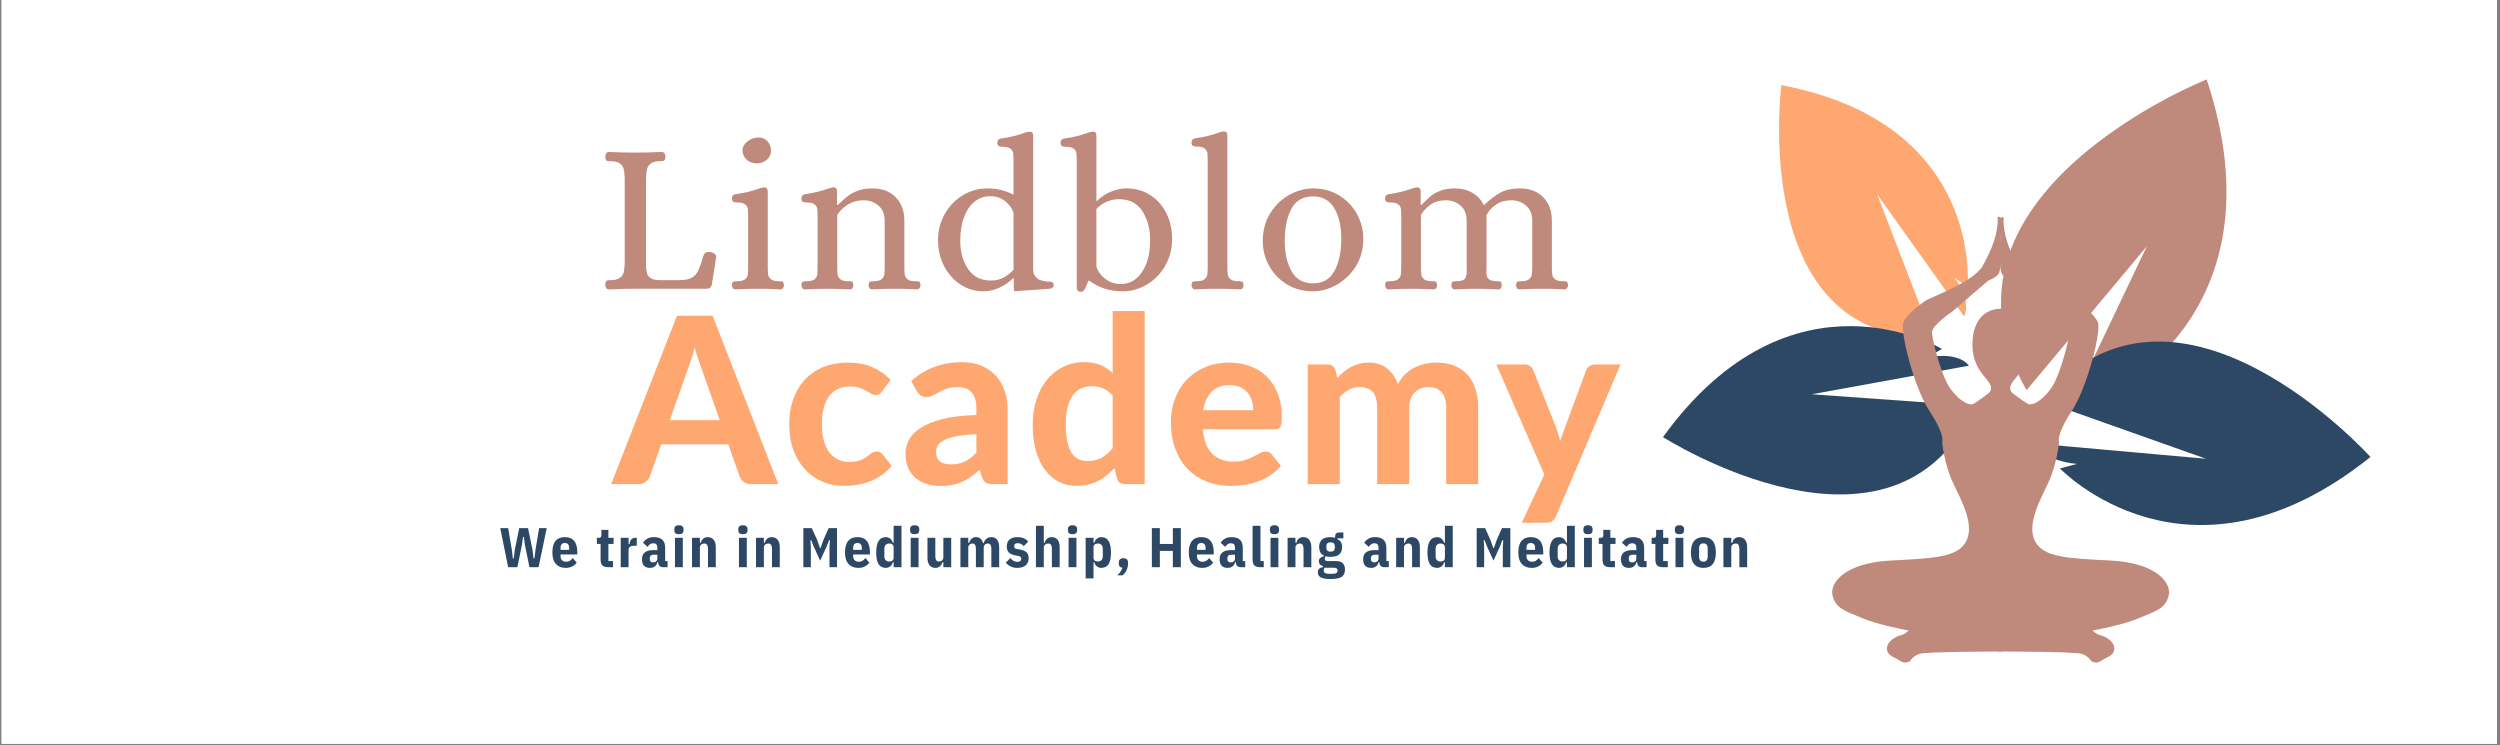 <svg xmlns="http://www.w3.org/2000/svg" xmlns:xlink="http://www.w3.org/1999/xlink" width="1134" zoomAndPan="magnify" viewBox="0 0 850.5 253.5" height="338" preserveAspectRatio="xMidYMid meet" version="1.0"><rect x="0" y="0" width="850.5" height="253.5" fill="#808080" stroke="none"/><defs><g/><clipPath id="c5bee35a77"><path d="M 0.586 0 L 849.414 0 L 849.414 253 L 0.586 253 Z M 0.586 0 " clip-rule="nonzero"/></clipPath><clipPath id="a2c7314d3a"><path d="M 680 27.016 L 758 27.016 L 758 140 L 680 140 Z M 680 27.016 " clip-rule="nonzero"/></clipPath><clipPath id="d8cd2d66e3"><path d="M 715.031 135.23 C 715.031 135.23 777.668 108.387 750.711 27.016 C 750.711 27.016 651.34 66.43 689.449 132.746 L 730.352 83.781 L 703.602 139.93 C 703.602 139.93 709.996 140.547 715.656 128.832 " clip-rule="nonzero"/></clipPath><clipPath id="55e29c2b2e"><path d="M 605 28.379 L 670 28.379 L 670 115 L 605 115 Z M 605 28.379 " clip-rule="nonzero"/></clipPath><clipPath id="fd9777fe89"><path d="M 669.344 97.539 C 669.344 97.539 675.02 42.008 606.027 28.965 C 606.027 28.965 594.758 115.789 657.391 114.867 L 638.598 66.109 L 668.164 107.582 C 668.164 107.582 671.152 103.25 665.004 94.543 " clip-rule="nonzero"/></clipPath><clipPath id="2fc2ffbbb7"><path d="M 693 116 L 806.562 116 L 806.562 179 L 693 179 Z M 693 116 " clip-rule="nonzero"/></clipPath><clipPath id="725c97dbb3"><path d="M 700.793 159.355 C 700.793 159.355 744.359 205.172 806.43 155.465 C 806.43 155.465 740.082 81.762 694.699 136.301 L 750.492 156.074 L 693.027 150.93 C 693.027 150.93 694.551 156.688 706.562 157.824 " clip-rule="nonzero"/></clipPath><clipPath id="b4e9758deb"><path d="M 565.746 110 L 672 110 L 672 169 L 565.746 169 Z M 565.746 110 " clip-rule="nonzero"/></clipPath><clipPath id="95cb3bbeaf"><path d="M 660.652 118.707 C 660.652 118.707 609.645 88.031 565.746 148.699 C 565.746 148.699 644.414 198.977 671.957 138.109 L 616.371 134.125 L 669.812 124.41 C 669.812 124.41 666.984 119.566 655.793 121.547 " clip-rule="nonzero"/></clipPath><clipPath id="42296c619a"><path d="M 623 73.402 L 681.719 73.402 L 681.719 226 L 623 226 Z M 623 73.402 " clip-rule="nonzero"/></clipPath><clipPath id="d0bac12bbb"><path d="M 681.336 221.645 C 681.336 221.645 655.426 221.645 653.051 222.438 C 650.68 223.227 649.875 224.816 649.875 224.816 C 649.875 224.816 648.289 226.133 646.434 224.816 C 644.578 223.5 641.945 223.227 641.945 220.586 C 641.945 217.949 645.391 216.359 646.699 216.094 C 648.012 215.824 649.348 214.504 649.348 214.504 C 649.348 214.504 639.039 212.652 633.48 210.273 C 627.922 207.891 624.488 207.094 623.43 202.605 C 622.375 198.117 627.926 191.5 642.996 190.707 C 658.066 189.918 666.008 189.648 668.914 184.105 C 671.82 178.543 667.332 170.359 664.418 164.273 C 661.504 158.188 660.715 150.527 660.715 150.527 C 660.715 150.527 662.035 148.406 656.484 139.953 C 650.93 131.484 646.441 112.711 647.492 109.805 C 648.551 106.895 653.047 103.727 654.902 102.402 C 656.758 101.082 671.293 96.059 674.465 90.508 C 677.641 84.953 679.883 79.004 679.617 73.984 C 679.617 73.984 680.277 74.379 680.547 78.609 C 680.812 82.84 681.078 92.098 679.762 93.414 C 678.445 94.73 676.316 95.52 676.316 95.52 L 664.219 105.965 C 664.219 105.965 657.281 110.59 657.281 112.977 C 657.281 115.367 659.664 124.609 662.043 129.629 C 664.426 134.652 669.438 138.621 671.555 137.297 C 673.668 135.977 675.258 134.656 676.051 134.125 C 676.84 133.594 678.43 132.277 676.309 129.629 C 674.188 126.984 671.023 123.812 671.023 117.207 C 671.023 110.605 673.934 105.043 680.805 105.043 Z M 681.336 221.645 " clip-rule="nonzero"/></clipPath><clipPath id="968c78d64e"><path d="M 679.672 73.402 L 738 73.402 L 738 226 L 679.672 226 Z M 679.672 73.402 " clip-rule="nonzero"/></clipPath><clipPath id="39e39b1c4f"><path d="M 679.891 221.645 C 679.891 221.645 705.801 221.645 708.18 222.438 C 710.555 223.227 711.352 224.816 711.352 224.816 C 711.352 224.816 712.941 226.133 714.785 224.816 C 716.625 223.5 719.273 223.227 719.273 220.586 C 719.273 217.949 715.836 216.359 714.52 216.094 C 713.203 215.824 711.879 214.504 711.879 214.504 C 711.879 214.504 722.191 212.652 727.738 210.273 C 733.285 207.891 736.73 207.094 737.789 202.605 C 738.848 198.117 733.293 191.5 718.223 190.707 C 703.152 189.918 695.219 189.648 692.312 184.105 C 689.406 178.543 693.902 170.359 696.809 164.273 C 699.715 158.188 700.512 150.527 700.512 150.527 C 700.512 150.527 699.191 148.406 704.742 139.953 C 710.297 131.484 714.793 112.711 713.742 109.805 C 712.676 106.895 708.188 103.727 706.332 102.402 C 704.488 101.082 689.68 96.059 686.508 90.508 C 683.336 84.953 681.344 79.004 681.609 73.984 C 681.609 73.984 680.953 74.379 680.688 78.609 C 680.422 82.84 679.891 92.098 681.219 93.414 C 682.551 94.73 684.66 95.52 684.66 95.52 L 699.523 107.941 C 699.523 107.941 703.953 110.59 703.953 112.973 C 703.953 115.352 701.57 124.602 699.195 129.625 C 696.82 134.645 691.801 138.613 689.68 137.293 C 687.559 135.969 685.977 134.652 685.184 134.121 C 684.395 133.586 682.805 132.27 684.926 129.625 C 687.047 126.977 690.211 123.805 690.211 117.199 C 690.211 110.598 687.297 105.035 680.43 105.035 Z M 679.891 221.645 " clip-rule="nonzero"/></clipPath><clipPath id="12a496d3aa"><path d="M 679 73 L 681.719 73 L 681.719 80.906 L 679 80.906 Z M 679 73 " clip-rule="nonzero"/></clipPath><clipPath id="ff0b3cc470"><path d="M 679.617 73.984 C 679.617 73.984 680.414 73.125 680.68 74.379 C 680.68 74.379 680.879 73.445 681.602 73.984 C 681.602 73.984 681.008 78.145 681.008 79.34 C 681.008 80.531 680.277 80.266 680.277 80.266 L 679.891 78.281 " clip-rule="nonzero"/></clipPath></defs><g clip-path="url(#c5bee35a77)"><path fill="#ffffff" d="M 0.586 0 L 849.914 0 L 849.914 259.891 L 0.586 259.891 Z M 0.586 0 " fill-opacity="1" fill-rule="nonzero"/><path fill="#ffffff" d="M 0.586 0 L 849.914 0 L 849.914 253.148 L 0.586 253.148 Z M 0.586 0 " fill-opacity="1" fill-rule="nonzero"/><path fill="#ffffff" d="M 0.586 0 L 849.914 0 L 849.914 253.148 L 0.586 253.148 Z M 0.586 0 " fill-opacity="1" fill-rule="nonzero"/></g><g fill="#fea771" fill-opacity="1"><g transform="translate(208.628, 164.704)"><g><path d="M 36.25 -21.75 L 30.047 -39.281 C 29.68 -40.207 29.289 -41.285 28.875 -42.516 C 28.469 -43.754 28.082 -45.098 27.719 -46.547 C 27.352 -45.078 26.961 -43.719 26.547 -42.469 C 26.141 -41.219 25.754 -40.129 25.391 -39.203 L 19.234 -21.75 Z M 56.141 0 L 46.953 0 C 45.922 0 45.082 -0.238 44.438 -0.719 C 43.789 -1.207 43.312 -1.836 43 -2.609 L 39.125 -13.547 L 16.312 -13.547 L 12.438 -2.609 C 12.176 -1.953 11.711 -1.352 11.047 -0.812 C 10.391 -0.27 9.562 0 8.562 0 L -0.703 0 L 21.672 -57.297 L 33.797 -57.297 Z M 56.141 0 "/></g></g></g><g fill="#fea771" fill-opacity="1"><g transform="translate(266.114, 164.704)"><g><path d="M 34.031 -31.625 C 33.719 -31.207 33.398 -30.883 33.078 -30.656 C 32.766 -30.438 32.32 -30.328 31.75 -30.328 C 31.219 -30.328 30.707 -30.477 30.219 -30.781 C 29.738 -31.082 29.18 -31.41 28.547 -31.766 C 27.91 -32.117 27.16 -32.445 26.297 -32.75 C 25.43 -33.051 24.352 -33.203 23.062 -33.203 C 21.426 -33.203 20.008 -32.906 18.812 -32.312 C 17.613 -31.719 16.617 -30.867 15.828 -29.766 C 15.047 -28.66 14.461 -27.316 14.078 -25.734 C 13.691 -24.16 13.5 -22.383 13.5 -20.406 C 13.5 -16.25 14.332 -13.066 16 -10.859 C 17.676 -8.648 19.961 -7.547 22.859 -7.547 C 23.859 -7.547 24.719 -7.629 25.438 -7.797 C 26.164 -7.973 26.801 -8.191 27.344 -8.453 C 27.883 -8.711 28.352 -9 28.75 -9.312 C 29.145 -9.633 29.52 -9.926 29.875 -10.188 C 30.227 -10.445 30.582 -10.66 30.938 -10.828 C 31.289 -11.004 31.691 -11.094 32.141 -11.094 C 32.984 -11.094 33.641 -10.773 34.109 -10.141 L 37.234 -6.203 C 36.078 -4.859 34.836 -3.742 33.516 -2.859 C 32.203 -1.984 30.844 -1.285 29.438 -0.766 C 28.031 -0.254 26.602 0.098 25.156 0.297 C 23.707 0.492 22.27 0.594 20.844 0.594 C 18.344 0.594 15.973 0.125 13.734 -0.812 C 11.504 -1.75 9.547 -3.109 7.859 -4.891 C 6.172 -6.68 4.832 -8.879 3.844 -11.484 C 2.863 -14.098 2.375 -17.07 2.375 -20.406 C 2.375 -23.383 2.805 -26.148 3.672 -28.703 C 4.535 -31.254 5.812 -33.461 7.5 -35.328 C 9.188 -37.203 11.27 -38.672 13.75 -39.734 C 16.238 -40.805 19.117 -41.344 22.391 -41.344 C 25.492 -41.344 28.219 -40.844 30.562 -39.844 C 32.906 -38.844 35.008 -37.395 36.875 -35.5 Z M 34.031 -31.625 "/></g></g></g><g fill="#fea771" fill-opacity="1"><g transform="translate(306.386, 164.704)"><g><path d="M 25.781 -17.016 C 23.125 -16.879 20.91 -16.645 19.141 -16.312 C 17.379 -15.988 15.977 -15.562 14.938 -15.031 C 13.906 -14.508 13.172 -13.91 12.734 -13.234 C 12.297 -12.566 12.078 -11.844 12.078 -11.062 C 12.078 -9.477 12.52 -8.359 13.406 -7.703 C 14.289 -7.047 15.52 -6.719 17.094 -6.719 C 18.914 -6.719 20.488 -7.035 21.812 -7.672 C 23.145 -8.316 24.469 -9.328 25.781 -10.703 Z M 3.594 -35.062 C 5.988 -37.219 8.633 -38.828 11.531 -39.891 C 14.426 -40.961 17.555 -41.5 20.922 -41.5 C 23.348 -41.5 25.516 -41.102 27.422 -40.312 C 29.328 -39.52 30.941 -38.422 32.266 -37.016 C 33.598 -35.609 34.617 -33.93 35.328 -31.984 C 36.047 -30.035 36.406 -27.898 36.406 -25.578 L 36.406 0 L 31.422 0 C 30.398 0 29.617 -0.145 29.078 -0.438 C 28.535 -0.727 28.094 -1.332 27.75 -2.25 L 26.891 -4.859 C 25.859 -3.961 24.863 -3.172 23.906 -2.484 C 22.945 -1.797 21.953 -1.223 20.922 -0.766 C 19.898 -0.305 18.801 0.035 17.625 0.266 C 16.457 0.504 15.148 0.625 13.703 0.625 C 11.91 0.625 10.273 0.391 8.797 -0.078 C 7.328 -0.555 6.055 -1.258 4.984 -2.188 C 3.922 -3.125 3.098 -4.289 2.516 -5.688 C 1.941 -7.082 1.656 -8.688 1.656 -10.5 C 1.656 -12 2.035 -13.5 2.797 -15 C 3.566 -16.5 4.879 -17.859 6.734 -19.078 C 8.586 -20.305 11.062 -21.32 14.156 -22.125 C 17.25 -22.926 21.125 -23.383 25.781 -23.5 L 25.781 -25.578 C 25.781 -28.141 25.238 -30.02 24.156 -31.219 C 23.082 -32.414 21.531 -33.016 19.5 -33.016 C 18 -33.016 16.75 -32.832 15.75 -32.469 C 14.75 -32.113 13.875 -31.734 13.125 -31.328 C 12.375 -30.922 11.672 -30.539 11.016 -30.188 C 10.359 -29.832 9.594 -29.656 8.719 -29.656 C 7.957 -29.656 7.32 -29.844 6.812 -30.219 C 6.301 -30.602 5.875 -31.062 5.531 -31.594 Z M 3.594 -35.062 "/></g></g></g><g fill="#fea771" fill-opacity="1"><g transform="translate(348.869, 164.704)"><g><path d="M 29.656 -30.125 C 28.625 -31.312 27.508 -32.141 26.312 -32.609 C 25.113 -33.086 23.844 -33.328 22.5 -33.328 C 21.188 -33.328 19.988 -33.078 18.906 -32.578 C 17.832 -32.078 16.906 -31.289 16.125 -30.219 C 15.352 -29.156 14.754 -27.797 14.328 -26.141 C 13.91 -24.484 13.703 -22.508 13.703 -20.219 C 13.703 -17.945 13.875 -16.02 14.219 -14.438 C 14.562 -12.863 15.051 -11.586 15.688 -10.609 C 16.332 -9.641 17.113 -8.938 18.031 -8.5 C 18.957 -8.07 19.988 -7.859 21.125 -7.859 C 23.039 -7.859 24.648 -8.238 25.953 -9 C 27.266 -9.758 28.5 -10.836 29.656 -12.234 Z M 40.547 -58.875 L 40.547 0 L 33.844 0 C 32.445 0 31.551 -0.629 31.156 -1.891 L 30.25 -5.453 C 29.426 -4.555 28.562 -3.738 27.656 -3 C 26.75 -2.258 25.77 -1.617 24.719 -1.078 C 23.664 -0.547 22.531 -0.133 21.312 0.156 C 20.102 0.445 18.789 0.594 17.375 0.594 C 15.188 0.594 13.18 0.133 11.359 -0.781 C 9.547 -1.707 7.973 -3.055 6.641 -4.828 C 5.316 -6.609 4.285 -8.785 3.547 -11.359 C 2.816 -13.941 2.453 -16.895 2.453 -20.219 C 2.453 -23.238 2.863 -26.051 3.688 -28.656 C 4.52 -31.27 5.695 -33.523 7.219 -35.422 C 8.75 -37.316 10.594 -38.801 12.75 -39.875 C 14.906 -40.957 17.301 -41.5 19.938 -41.5 C 22.145 -41.5 24.004 -41.172 25.516 -40.516 C 27.035 -39.859 28.414 -38.961 29.656 -37.828 L 29.656 -58.875 Z M 40.547 -58.875 "/></g></g></g><g fill="#fea771" fill-opacity="1"><g transform="translate(396.01, 164.704)"><g><path d="M 30.328 -25.156 C 30.328 -26.281 30.176 -27.352 29.875 -28.375 C 29.57 -29.406 29.086 -30.316 28.422 -31.109 C 27.766 -31.898 26.938 -32.523 25.938 -32.984 C 24.938 -33.453 23.738 -33.688 22.344 -33.688 C 19.738 -33.688 17.695 -32.945 16.219 -31.469 C 14.75 -30 13.789 -27.895 13.344 -25.156 Z M 13.188 -18.672 C 13.531 -14.859 14.613 -12.066 16.438 -10.297 C 18.27 -8.535 20.66 -7.656 23.609 -7.656 C 25.109 -7.656 26.406 -7.832 27.5 -8.188 C 28.594 -8.539 29.551 -8.938 30.375 -9.375 C 31.207 -9.812 31.957 -10.207 32.625 -10.562 C 33.301 -10.914 33.969 -11.094 34.625 -11.094 C 35.469 -11.094 36.129 -10.773 36.609 -10.141 L 39.766 -6.203 C 38.598 -4.859 37.316 -3.742 35.922 -2.859 C 34.535 -1.984 33.094 -1.285 31.594 -0.766 C 30.094 -0.254 28.578 0.098 27.047 0.297 C 25.516 0.492 24.039 0.594 22.625 0.594 C 19.781 0.594 17.129 0.125 14.672 -0.812 C 12.211 -1.75 10.066 -3.129 8.234 -4.953 C 6.398 -6.785 4.957 -9.055 3.906 -11.766 C 2.852 -14.473 2.328 -17.617 2.328 -21.203 C 2.328 -23.961 2.781 -26.566 3.688 -29.016 C 4.594 -31.461 5.898 -33.594 7.609 -35.406 C 9.328 -37.227 11.41 -38.672 13.859 -39.734 C 16.305 -40.805 19.07 -41.344 22.156 -41.344 C 24.758 -41.344 27.16 -40.926 29.359 -40.094 C 31.555 -39.27 33.453 -38.066 35.047 -36.484 C 36.641 -34.898 37.875 -32.957 38.75 -30.656 C 39.633 -28.352 40.078 -25.727 40.078 -22.781 C 40.078 -21.969 40.035 -21.297 39.953 -20.766 C 39.879 -20.242 39.75 -19.82 39.562 -19.5 C 39.375 -19.188 39.125 -18.969 38.812 -18.844 C 38.5 -18.727 38.094 -18.672 37.594 -18.672 Z M 13.188 -18.672 "/></g></g></g><g fill="#fea771" fill-opacity="1"><g transform="translate(440.388, 164.704)"><g><path d="M 4.5 0 L 4.5 -40.703 L 11.219 -40.703 C 12.582 -40.703 13.488 -40.07 13.938 -38.812 L 14.562 -36.172 C 15.281 -36.898 16.016 -37.582 16.766 -38.219 C 17.516 -38.852 18.32 -39.398 19.188 -39.859 C 20.062 -40.316 21.004 -40.676 22.016 -40.938 C 23.023 -41.207 24.125 -41.344 25.312 -41.344 C 27.812 -41.344 29.875 -40.676 31.5 -39.344 C 33.133 -38.02 34.375 -36.25 35.219 -34.031 C 35.875 -35.32 36.68 -36.438 37.641 -37.375 C 38.609 -38.312 39.664 -39.066 40.812 -39.641 C 41.957 -40.223 43.164 -40.648 44.438 -40.922 C 45.719 -41.203 47.004 -41.344 48.297 -41.344 C 50.578 -41.344 52.598 -41 54.359 -40.312 C 56.129 -39.625 57.613 -38.613 58.812 -37.281 C 60.008 -35.957 60.922 -34.332 61.547 -32.406 C 62.18 -30.488 62.5 -28.305 62.5 -25.859 L 62.5 0 L 51.609 0 L 51.609 -25.859 C 51.609 -30.629 49.566 -33.016 45.484 -33.016 C 44.566 -33.016 43.719 -32.859 42.938 -32.547 C 42.164 -32.242 41.484 -31.789 40.891 -31.188 C 40.297 -30.582 39.832 -29.832 39.5 -28.938 C 39.176 -28.039 39.016 -27.016 39.016 -25.859 L 39.016 0 L 28.109 0 L 28.109 -25.859 C 28.109 -28.441 27.602 -30.281 26.594 -31.375 C 25.582 -32.469 24.086 -33.016 22.109 -33.016 C 20.848 -33.016 19.656 -32.719 18.531 -32.125 C 17.414 -31.531 16.375 -30.707 15.406 -29.656 L 15.406 0 Z M 4.5 0 "/></g></g></g><g fill="#fea771" fill-opacity="1"><g transform="translate(509.048, 164.704)"><g><path d="M 42.25 -40.703 L 20.297 10.938 C 19.953 11.676 19.535 12.227 19.047 12.594 C 18.566 12.957 17.797 13.141 16.734 13.141 L 8.641 13.141 L 16.344 -3.281 L 0 -40.703 L 9.562 -40.703 C 10.426 -40.703 11.094 -40.504 11.562 -40.109 C 12.039 -39.723 12.383 -39.266 12.594 -38.734 L 20.328 -19.266 C 20.617 -18.504 20.875 -17.734 21.094 -16.953 C 21.32 -16.18 21.539 -15.414 21.75 -14.656 C 22.227 -16.207 22.77 -17.758 23.375 -19.312 L 30.562 -38.734 C 30.77 -39.316 31.148 -39.789 31.703 -40.156 C 32.254 -40.52 32.859 -40.703 33.516 -40.703 Z M 42.25 -40.703 "/></g></g></g><g fill="#bf8a7b" fill-opacity="1"><g transform="translate(202.761, 98.235)"><g><path d="M 4.406 0.219 C 4.008 0.219 3.703 0.062 3.484 -0.25 C 3.266 -0.57 3.156 -0.953 3.156 -1.391 C 3.207 -2.129 3.352 -2.57 3.594 -2.719 C 3.844 -2.863 4.305 -2.938 4.984 -2.938 C 6.41 -2.938 7.461 -3.191 8.141 -3.703 C 8.828 -4.223 9.254 -4.859 9.422 -5.609 C 9.598 -6.367 9.711 -7.363 9.766 -8.594 L 9.766 -37.734 C 9.711 -38.953 9.598 -39.941 9.422 -40.703 C 9.254 -41.461 8.828 -42.098 8.141 -42.609 C 7.461 -43.129 6.41 -43.391 4.984 -43.391 L 4.547 -43.391 C 4.055 -43.391 3.711 -43.473 3.516 -43.641 C 3.328 -43.805 3.207 -44.234 3.156 -44.922 C 3.156 -45.359 3.266 -45.738 3.484 -46.062 C 3.703 -46.383 4.008 -46.547 4.406 -46.547 C 7.633 -46.391 10.547 -46.312 13.141 -46.312 C 16.078 -46.312 19.133 -46.391 22.312 -46.547 C 22.75 -46.547 23.078 -46.383 23.297 -46.062 C 23.523 -45.738 23.641 -45.359 23.641 -44.922 C 23.586 -44.191 23.426 -43.754 23.156 -43.609 C 22.883 -43.461 22.43 -43.391 21.797 -43.391 C 20.379 -43.391 19.328 -43.129 18.641 -42.609 C 17.961 -42.098 17.535 -41.461 17.359 -40.703 C 17.191 -39.941 17.082 -38.953 17.031 -37.734 L 17.031 -7.484 C 17.125 -6.461 17.242 -5.664 17.391 -5.094 C 17.547 -4.531 17.988 -4.016 18.719 -3.547 C 19.445 -3.086 20.598 -2.883 22.172 -2.938 L 28.781 -2.938 C 30.488 -2.988 31.781 -3.27 32.656 -3.781 C 33.539 -4.289 34.238 -5.082 34.75 -6.156 C 35.27 -7.238 35.895 -9.004 36.625 -11.453 C 36.969 -12.328 37.801 -12.672 39.125 -12.484 C 39.562 -12.379 39.973 -12.18 40.359 -11.891 C 40.754 -11.598 40.93 -11.234 40.891 -10.797 L 39.422 -1.547 C 39.273 -0.91 39.051 -0.492 38.75 -0.297 C 38.457 -0.098 37.973 0 37.297 0 L 13.219 0 C 10.57 0 7.633 0.07 4.406 0.219 Z M 4.406 0.219 "/></g></g></g><g fill="#bf8a7b" fill-opacity="1"><g transform="translate(246.584, 98.235)"><g><path d="M 3.594 0.219 C 3.25 0.219 2.969 0.07 2.75 -0.219 C 2.531 -0.508 2.422 -0.852 2.422 -1.25 C 2.473 -1.883 2.617 -2.258 2.859 -2.375 C 3.109 -2.5 3.551 -2.562 4.188 -2.562 C 5.457 -2.562 6.359 -2.781 6.891 -3.219 C 7.43 -3.664 7.738 -4.18 7.812 -4.766 C 7.883 -5.359 7.922 -6.289 7.922 -7.562 L 7.922 -24.375 C 7.922 -25.645 7.883 -26.57 7.812 -27.156 C 7.738 -27.75 7.43 -28.266 6.891 -28.703 C 6.359 -29.141 5.457 -29.359 4.188 -29.359 C 3.594 -29.359 3.148 -29.441 2.859 -29.609 C 2.566 -29.785 2.422 -30.191 2.422 -30.828 C 2.422 -31.117 2.52 -31.398 2.719 -31.672 C 2.914 -31.941 3.207 -32.102 3.594 -32.156 C 6.676 -32.594 9.32 -33.227 11.531 -34.062 C 12.207 -34.301 12.77 -34.445 13.219 -34.5 L 13.438 -34.5 C 14.219 -34.5 14.609 -34.035 14.609 -33.109 L 14.609 -7.562 C 14.609 -6.289 14.656 -5.359 14.75 -4.766 C 14.852 -4.18 15.172 -3.664 15.703 -3.219 C 16.242 -2.781 17.148 -2.562 18.422 -2.562 L 18.859 -2.562 C 19.254 -2.562 19.551 -2.488 19.75 -2.344 C 19.945 -2.195 20.066 -1.832 20.109 -1.25 C 20.109 -0.852 20.008 -0.508 19.812 -0.219 C 19.625 0.07 19.332 0.219 18.938 0.219 C 16.102 0.07 13.535 0 11.234 0 C 9.023 0 6.477 0.07 3.594 0.219 Z M 10.859 -42.656 C 9.484 -42.656 8.332 -43.082 7.406 -43.938 C 6.477 -44.789 6.016 -45.852 6.016 -47.125 C 6.016 -48.25 6.578 -49.25 7.703 -50.125 C 8.828 -51.008 10.098 -51.453 11.516 -51.453 C 12.742 -51.453 13.75 -51.023 14.531 -50.172 C 15.312 -49.316 15.703 -48.227 15.703 -46.906 C 15.703 -45.727 15.238 -44.723 14.312 -43.891 C 13.383 -43.066 12.234 -42.656 10.859 -42.656 Z M 10.859 -42.656 "/></g></g></g><g fill="#bf8a7b" fill-opacity="1"><g transform="translate(270.221, 98.235)"><g><path d="M 3.594 0.219 C 3.25 0.219 2.969 0.07 2.75 -0.219 C 2.531 -0.508 2.422 -0.852 2.422 -1.25 C 2.473 -1.883 2.617 -2.258 2.859 -2.375 C 3.109 -2.5 3.551 -2.562 4.188 -2.562 C 5.457 -2.562 6.359 -2.781 6.891 -3.219 C 7.43 -3.664 7.738 -4.18 7.812 -4.766 C 7.883 -5.359 7.922 -6.289 7.922 -7.562 L 7.922 -24.375 C 7.922 -25.645 7.883 -26.57 7.812 -27.156 C 7.738 -27.75 7.43 -28.266 6.891 -28.703 C 6.359 -29.141 5.457 -29.359 4.188 -29.359 C 3.594 -29.359 3.148 -29.441 2.859 -29.609 C 2.566 -29.785 2.422 -30.191 2.422 -30.828 C 2.422 -31.117 2.52 -31.398 2.719 -31.672 C 2.914 -31.941 3.207 -32.102 3.594 -32.156 C 6.781 -32.645 9.398 -33.281 11.453 -34.062 C 12.285 -34.301 12.848 -34.445 13.141 -34.5 L 13.359 -34.5 C 14.141 -34.5 14.531 -34.035 14.531 -33.109 L 14.531 -28.484 L 14.75 -28.484 C 16.176 -29.805 17.328 -30.82 18.203 -31.531 C 19.086 -32.238 20.223 -32.848 21.609 -33.359 C 23.004 -33.879 24.66 -34.141 26.578 -34.141 C 29.898 -34.141 32.539 -33.133 34.5 -31.125 C 36.457 -29.113 37.438 -26.473 37.438 -23.203 L 37.438 -7.562 C 37.438 -6.289 37.484 -5.359 37.578 -4.766 C 37.68 -4.18 38 -3.664 38.531 -3.219 C 39.07 -2.781 39.977 -2.562 41.25 -2.562 L 41.688 -2.562 C 42.082 -2.562 42.379 -2.488 42.578 -2.344 C 42.773 -2.195 42.895 -1.832 42.938 -1.25 C 42.938 -0.852 42.828 -0.508 42.609 -0.219 C 42.391 0.07 42.109 0.219 41.766 0.219 C 38.93 0.07 36.363 0 34.062 0 C 31.852 0 29.305 0.07 26.422 0.219 C 26.078 0.219 25.797 0.07 25.578 -0.219 C 25.359 -0.508 25.25 -0.852 25.25 -1.25 C 25.301 -1.883 25.438 -2.258 25.656 -2.375 C 25.875 -2.5 26.301 -2.562 26.938 -2.562 C 28.207 -2.562 29.113 -2.781 29.656 -3.219 C 30.195 -3.664 30.516 -4.18 30.609 -4.766 C 30.703 -5.359 30.75 -6.289 30.75 -7.562 L 30.75 -23.125 C 30.75 -25.375 30.039 -27.098 28.625 -28.297 C 27.207 -29.492 25.566 -30.094 23.703 -30.094 C 21.453 -30.094 19.52 -29.539 17.906 -28.438 C 16.289 -27.344 15.191 -26.207 14.609 -25.031 L 14.609 -7.562 C 14.609 -6.289 14.656 -5.359 14.75 -4.766 C 14.852 -4.18 15.172 -3.664 15.703 -3.219 C 16.242 -2.781 17.148 -2.562 18.422 -2.562 L 18.859 -2.562 C 19.254 -2.562 19.551 -2.488 19.75 -2.344 C 19.945 -2.195 20.066 -1.832 20.109 -1.25 C 20.109 -0.852 20.008 -0.508 19.812 -0.219 C 19.625 0.07 19.332 0.219 18.938 0.219 C 16.102 0.07 13.535 0 11.234 0 C 9.023 0 6.477 0.07 3.594 0.219 Z M 3.594 0.219 "/></g></g></g><g fill="#bf8a7b" fill-opacity="1"><g transform="translate(316.099, 98.235)"><g><path d="M 18.422 0.875 C 15.68 0.875 13.133 0.129 10.781 -1.359 C 8.438 -2.848 6.555 -4.926 5.141 -7.594 C 3.723 -10.258 3.016 -13.281 3.016 -16.656 C 3.016 -19.695 3.742 -22.562 5.203 -25.25 C 6.672 -27.945 8.703 -30.102 11.297 -31.719 C 13.891 -33.332 16.781 -34.141 19.969 -34.141 C 21.477 -34.141 22.992 -33.953 24.516 -33.578 C 26.035 -33.211 27.359 -32.711 28.484 -32.078 L 28.703 -32.078 L 28.703 -43.312 C 28.703 -44.582 28.664 -45.508 28.594 -46.094 C 28.52 -46.688 28.211 -47.203 27.672 -47.641 C 27.129 -48.078 26.223 -48.297 24.953 -48.297 C 24.367 -48.297 23.93 -48.379 23.641 -48.547 C 23.348 -48.723 23.203 -49.129 23.203 -49.766 C 23.203 -50.055 23.297 -50.336 23.484 -50.609 C 23.68 -50.879 23.977 -51.039 24.375 -51.094 C 27.457 -51.531 30.098 -52.164 32.297 -53 C 32.984 -53.238 33.547 -53.383 33.984 -53.438 L 34.203 -53.438 C 34.984 -53.438 35.375 -52.973 35.375 -52.047 L 35.375 -6.75 C 35.375 -3.863 37.285 -2.422 41.109 -2.422 C 41.941 -2.422 42.359 -2.031 42.359 -1.25 C 42.359 -0.562 41.941 -0.145 41.109 0 L 29.438 0.812 C 29.094 0.812 28.895 0.695 28.844 0.469 C 28.801 0.25 28.781 -0.125 28.781 -0.656 L 28.781 -3.594 L 28.562 -3.594 C 27.281 -2.27 25.723 -1.191 23.891 -0.359 C 22.055 0.461 20.234 0.875 18.422 0.875 Z M 20.922 -2.797 C 22.629 -2.797 24.082 -3.125 25.281 -3.781 C 26.488 -4.438 27.629 -5.328 28.703 -6.453 L 28.703 -25.844 C 28.266 -27.258 27.348 -28.551 25.953 -29.719 C 24.555 -30.895 22.805 -31.484 20.703 -31.484 C 18.797 -31.484 17.07 -30.883 15.531 -29.688 C 13.988 -28.488 12.773 -26.738 11.891 -24.438 C 11.016 -22.145 10.578 -19.43 10.578 -16.297 C 10.578 -12.523 11.469 -9.332 13.25 -6.719 C 15.031 -4.102 17.586 -2.797 20.922 -2.797 Z M 20.922 -2.797 "/></g></g></g><g fill="#bf8a7b" fill-opacity="1"><g transform="translate(360.583, 98.235)"><g><path d="M 7.125 1.031 C 6.676 1.031 6.328 0.895 6.078 0.625 C 5.836 0.352 5.719 0 5.719 -0.438 L 5.719 -43.312 C 5.719 -44.582 5.68 -45.508 5.609 -46.094 C 5.535 -46.688 5.227 -47.203 4.688 -47.641 C 4.156 -48.078 3.254 -48.297 1.984 -48.297 C 1.391 -48.297 0.945 -48.379 0.656 -48.547 C 0.363 -48.723 0.219 -49.129 0.219 -49.766 C 0.219 -50.055 0.316 -50.336 0.516 -50.609 C 0.711 -50.879 1.004 -51.039 1.391 -51.094 C 4.473 -51.531 7.117 -52.164 9.328 -53 C 10.004 -53.238 10.566 -53.383 11.016 -53.438 L 11.234 -53.438 C 12.016 -53.438 12.406 -52.973 12.406 -52.047 L 12.406 -29.875 L 12.625 -29.875 C 14.039 -31.289 15.641 -32.352 17.422 -33.062 C 19.211 -33.781 20.988 -34.141 22.75 -34.141 C 25.645 -34.141 28.266 -33.406 30.609 -31.938 C 32.961 -30.469 34.812 -28.422 36.156 -25.797 C 37.5 -23.18 38.172 -20.211 38.172 -16.891 C 38.172 -13.609 37.398 -10.609 35.859 -7.891 C 34.316 -5.172 32.25 -3.031 29.656 -1.469 C 27.062 0.094 24.297 0.875 21.359 0.875 C 17.004 0.875 13.238 -0.32 10.062 -2.719 L 9.688 -2.719 C 9.488 -2.32 9.266 -1.781 9.016 -1.094 C 8.773 -0.414 8.508 0.102 8.219 0.469 C 7.926 0.844 7.562 1.031 7.125 1.031 Z M 20.703 -1.609 C 23.68 -1.609 26.086 -2.969 27.922 -5.688 C 29.766 -8.406 30.688 -12.039 30.688 -16.594 C 30.688 -20.406 29.805 -23.672 28.047 -26.391 C 26.285 -29.109 23.664 -30.469 20.188 -30.469 C 17.102 -30.469 14.508 -29.344 12.406 -27.094 L 12.406 -7.703 C 12.551 -6.922 12.977 -6.051 13.688 -5.094 C 14.395 -4.145 15.348 -3.328 16.547 -2.641 C 17.742 -1.953 19.129 -1.609 20.703 -1.609 Z M 20.703 -1.609 "/></g></g></g><g fill="#bf8a7b" fill-opacity="1"><g transform="translate(403.672, 98.235)"><g><path d="M 2.859 0.219 C 2.516 0.219 2.234 0.07 2.016 -0.219 C 1.797 -0.508 1.688 -0.852 1.688 -1.25 C 1.738 -1.883 1.875 -2.258 2.094 -2.375 C 2.312 -2.5 2.738 -2.562 3.375 -2.562 C 4.645 -2.562 5.551 -2.781 6.094 -3.219 C 6.633 -3.664 6.953 -4.18 7.047 -4.766 C 7.141 -5.359 7.188 -6.289 7.188 -7.562 L 7.188 -43.391 C 7.188 -44.66 7.148 -45.586 7.078 -46.172 C 7.004 -46.754 6.695 -47.266 6.156 -47.703 C 5.625 -48.148 4.723 -48.375 3.453 -48.375 C 2.859 -48.375 2.414 -48.457 2.125 -48.625 C 1.832 -48.801 1.688 -49.207 1.688 -49.844 C 1.688 -50.133 1.785 -50.414 1.984 -50.688 C 2.18 -50.957 2.473 -51.117 2.859 -51.172 C 5.941 -51.609 8.586 -52.242 10.797 -53.078 C 11.473 -53.316 12.035 -53.461 12.484 -53.516 L 12.703 -53.516 C 13.484 -53.516 13.875 -53.051 13.875 -52.125 L 13.875 -7.562 C 13.875 -6.289 13.922 -5.359 14.016 -4.766 C 14.117 -4.18 14.438 -3.664 14.969 -3.219 C 15.508 -2.781 16.414 -2.562 17.688 -2.562 L 18.125 -2.562 C 18.52 -2.562 18.816 -2.488 19.016 -2.344 C 19.211 -2.195 19.332 -1.832 19.375 -1.25 C 19.375 -0.852 19.273 -0.508 19.078 -0.219 C 18.891 0.07 18.598 0.219 18.203 0.219 C 15.367 0.07 12.801 0 10.5 0 C 8.289 0 5.742 0.07 2.859 0.219 Z M 2.859 0.219 "/></g></g></g><g fill="#bf8a7b" fill-opacity="1"><g transform="translate(426.574, 98.235)"><g><path d="M 20.109 0.875 C 16.785 0.875 13.828 0.082 11.234 -1.5 C 8.641 -3.094 6.617 -5.195 5.172 -7.812 C 3.734 -10.438 3.016 -13.219 3.016 -16.156 C 3.016 -19.82 3.867 -23.008 5.578 -25.719 C 7.285 -28.438 9.461 -30.52 12.109 -31.969 C 14.754 -33.414 17.422 -34.141 20.109 -34.141 C 23.441 -34.141 26.406 -33.344 29 -31.75 C 31.594 -30.156 33.609 -28.051 35.047 -25.438 C 36.492 -22.82 37.219 -20.047 37.219 -17.109 C 37.219 -13.43 36.348 -10.234 34.609 -7.516 C 32.867 -4.805 30.676 -2.727 28.031 -1.281 C 25.395 0.156 22.754 0.875 20.109 0.875 Z M 20.109 -1.828 C 23.441 -1.828 25.879 -3.242 27.422 -6.078 C 28.961 -8.922 29.734 -12.598 29.734 -17.109 C 29.734 -21.316 28.938 -24.754 27.344 -27.422 C 25.75 -30.086 23.336 -31.422 20.109 -31.422 C 16.734 -31.422 14.285 -30.023 12.766 -27.234 C 11.254 -24.441 10.5 -20.797 10.5 -16.297 C 10.5 -12.086 11.281 -8.625 12.844 -5.906 C 14.406 -3.188 16.828 -1.828 20.109 -1.828 Z M 20.109 -1.828 "/></g></g></g><g fill="#bf8a7b" fill-opacity="1"><g transform="translate(468.709, 98.235)"><g><path d="M 3.672 0.219 C 3.328 0.219 3.047 0.07 2.828 -0.219 C 2.609 -0.508 2.5 -0.852 2.5 -1.25 C 2.539 -1.883 2.672 -2.258 2.891 -2.375 C 3.117 -2.5 3.551 -2.562 4.188 -2.562 C 5.457 -2.562 6.359 -2.781 6.891 -3.219 C 7.43 -3.664 7.75 -4.18 7.844 -4.766 C 7.945 -5.359 8 -6.289 8 -7.562 L 8 -24.375 C 8 -25.645 7.961 -26.57 7.891 -27.156 C 7.816 -27.75 7.508 -28.266 6.969 -28.703 C 6.438 -29.141 5.531 -29.359 4.25 -29.359 C 3.664 -29.359 3.227 -29.441 2.938 -29.609 C 2.645 -29.785 2.5 -30.191 2.5 -30.828 C 2.5 -31.117 2.594 -31.398 2.781 -31.672 C 2.977 -31.941 3.273 -32.102 3.672 -32.156 C 6.848 -32.645 9.469 -33.281 11.531 -34.062 C 12.352 -34.301 12.914 -34.445 13.219 -34.5 L 13.438 -34.5 C 14.219 -34.5 14.609 -34.035 14.609 -33.109 L 14.609 -28.484 L 14.828 -28.484 C 15.117 -28.773 15.852 -29.492 17.031 -30.641 C 18.207 -31.797 19.539 -32.664 21.031 -33.25 C 22.52 -33.844 24.219 -34.141 26.125 -34.141 C 28.477 -34.141 30.508 -33.633 32.219 -32.625 C 33.938 -31.625 35.211 -30.242 36.047 -28.484 L 36.188 -28.484 C 38.094 -30.297 39.914 -31.691 41.656 -32.672 C 43.395 -33.648 45.633 -34.141 48.375 -34.141 C 51.695 -34.141 54.336 -33.133 56.297 -31.125 C 58.254 -29.113 59.234 -26.473 59.234 -23.203 L 59.234 -7.562 C 59.234 -6.289 59.281 -5.359 59.375 -4.766 C 59.477 -4.18 59.797 -3.664 60.328 -3.219 C 60.867 -2.781 61.781 -2.562 63.062 -2.562 L 63.5 -2.562 C 63.883 -2.562 64.176 -2.488 64.375 -2.344 C 64.57 -2.195 64.695 -1.832 64.75 -1.25 C 64.75 -0.852 64.633 -0.508 64.406 -0.219 C 64.188 0.07 63.906 0.219 63.562 0.219 C 60.727 0.07 58.16 0 55.859 0 C 53.66 0 51.117 0.07 48.234 0.219 C 47.836 0.219 47.539 0.07 47.344 -0.219 C 47.145 -0.508 47.047 -0.852 47.047 -1.25 C 47.098 -1.883 47.234 -2.258 47.453 -2.375 C 47.672 -2.5 48.098 -2.562 48.734 -2.562 C 50.016 -2.562 50.922 -2.781 51.453 -3.219 C 51.992 -3.664 52.312 -4.18 52.406 -4.766 C 52.508 -5.359 52.562 -6.289 52.562 -7.562 L 52.562 -23.125 C 52.562 -25.375 51.848 -27.098 50.422 -28.297 C 49.004 -29.492 47.367 -30.094 45.516 -30.094 C 43.266 -30.094 41.426 -29.551 40 -28.469 C 38.582 -27.395 37.582 -26.25 37 -25.031 L 37 -7.562 C 37 -7.27 36.984 -6.609 36.953 -5.578 C 36.93 -4.547 37.203 -3.785 37.766 -3.297 C 38.328 -2.805 39.242 -2.562 40.516 -2.562 L 40.953 -2.562 C 41.398 -2.562 41.707 -2.488 41.875 -2.344 C 42.051 -2.195 42.16 -1.832 42.203 -1.25 C 42.203 -0.852 42.102 -0.508 41.906 -0.219 C 41.719 0.07 41.426 0.219 41.031 0.219 C 38.145 0.07 35.648 0 33.547 0 C 31.535 0 29.086 0.07 26.203 0.219 C 25.816 0.219 25.523 0.07 25.328 -0.219 C 25.129 -0.508 25.031 -0.852 25.031 -1.25 C 25.082 -1.883 25.219 -2.258 25.438 -2.375 C 25.656 -2.5 26.082 -2.562 26.719 -2.562 C 28.332 -2.562 29.332 -2.891 29.719 -3.547 C 30.113 -4.211 30.301 -4.973 30.281 -5.828 C 30.258 -6.691 30.25 -7.27 30.25 -7.562 L 30.25 -23.125 C 30.25 -25.375 29.551 -27.098 28.156 -28.297 C 26.758 -29.492 25.129 -30.094 23.266 -30.094 C 21.016 -30.094 19.18 -29.551 17.766 -28.469 C 16.348 -27.395 15.32 -26.25 14.688 -25.031 L 14.688 -7.562 C 14.688 -6.289 14.734 -5.359 14.828 -4.766 C 14.922 -4.18 15.238 -3.664 15.781 -3.219 C 16.32 -2.781 17.227 -2.562 18.5 -2.562 L 18.938 -2.562 C 19.332 -2.562 19.625 -2.488 19.812 -2.344 C 20.008 -2.195 20.133 -1.832 20.188 -1.25 C 20.188 -0.852 20.086 -0.508 19.891 -0.219 C 19.691 0.07 19.398 0.219 19.016 0.219 C 16.172 0.07 13.598 0 11.297 0 C 9.098 0 6.555 0.07 3.672 0.219 Z M 3.672 0.219 "/></g></g></g><g clip-path="url(#a2c7314d3a)"><g clip-path="url(#d8cd2d66e3)"><path fill="#bf8a7b" d="M 562.332 23.602 L 809.973 23.602 L 809.973 229.629 L 562.332 229.629 Z M 562.332 23.602 " fill-opacity="1" fill-rule="nonzero"/></g></g><g clip-path="url(#55e29c2b2e)"><g clip-path="url(#fd9777fe89)"><path fill="#fea771" d="M 562.332 23.602 L 809.973 23.602 L 809.973 229.629 L 562.332 229.629 Z M 562.332 23.602 " fill-opacity="1" fill-rule="nonzero"/></g></g><g clip-path="url(#2fc2ffbbb7)"><g clip-path="url(#725c97dbb3)"><path fill="#2d4865" d="M 562.332 23.602 L 809.973 23.602 L 809.973 229.629 L 562.332 229.629 Z M 562.332 23.602 " fill-opacity="1" fill-rule="nonzero"/></g></g><g clip-path="url(#b4e9758deb)"><g clip-path="url(#95cb3bbeaf)"><path fill="#2d4865" d="M 562.332 23.602 L 809.973 23.602 L 809.973 229.629 L 562.332 229.629 Z M 562.332 23.602 " fill-opacity="1" fill-rule="nonzero"/></g></g><g clip-path="url(#42296c619a)"><g clip-path="url(#d0bac12bbb)"><path fill="#bf8a7b" d="M 562.332 23.602 L 809.973 23.602 L 809.973 229.629 L 562.332 229.629 Z M 562.332 23.602 " fill-opacity="1" fill-rule="nonzero"/></g></g><g clip-path="url(#968c78d64e)"><g clip-path="url(#39e39b1c4f)"><path fill="#bf8a7b" d="M 562.332 23.602 L 809.973 23.602 L 809.973 229.629 L 562.332 229.629 Z M 562.332 23.602 " fill-opacity="1" fill-rule="nonzero"/></g></g><g clip-path="url(#12a496d3aa)"><g clip-path="url(#ff0b3cc470)"><path fill="#bf8a7b" d="M 562.332 23.602 L 809.973 23.602 L 809.973 229.629 L 562.332 229.629 Z M 562.332 23.602 " fill-opacity="1" fill-rule="nonzero"/></g></g><g fill="#2d4865" fill-opacity="1"><g transform="translate(169.672, 192.962)"><g><path d="M 3.188 0 L 0.516 -13.297 L 3.203 -13.297 L 4.453 -5.938 L 4.797 -2.984 L 5.109 -2.984 L 5.453 -5.859 L 6.969 -13.297 L 9.969 -13.297 L 11.5 -5.859 L 11.844 -2.984 L 12.156 -2.984 L 12.5 -5.938 L 13.734 -13.297 L 16.328 -13.297 L 13.547 0 L 10.453 0 L 8.891 -7.656 L 8.547 -10.297 L 8.25 -10.297 L 7.906 -7.656 L 6.344 0 Z M 3.188 0 "/></g></g></g><g fill="#2d4865" fill-opacity="1"><g transform="translate(187.327, 192.962)"><g><path d="M 5.109 0.234 C 3.734 0.234 2.633 -0.195 1.812 -1.062 C 1 -1.938 0.594 -3.242 0.594 -4.984 C 0.594 -6.766 0.953 -8.082 1.672 -8.938 C 2.391 -9.801 3.445 -10.234 4.844 -10.234 C 6.238 -10.234 7.289 -9.801 8 -8.938 C 8.719 -8.082 9.078 -6.766 9.078 -4.984 L 9.078 -4.344 L 3.375 -4.344 L 3.375 -3.719 C 3.375 -3.156 3.547 -2.703 3.891 -2.359 C 4.234 -2.023 4.703 -1.859 5.297 -1.859 C 5.785 -1.859 6.203 -1.969 6.547 -2.188 C 6.898 -2.414 7.227 -2.727 7.531 -3.125 L 8.875 -1.547 C 8.469 -0.992 7.945 -0.555 7.312 -0.234 C 6.688 0.078 5.953 0.234 5.109 0.234 Z M 4.844 -8.234 C 3.863 -8.234 3.375 -7.66 3.375 -6.516 L 3.375 -5.906 L 6.297 -5.906 L 6.297 -6.516 C 6.297 -7.66 5.812 -8.234 4.844 -8.234 Z M 4.844 -8.234 "/></g></g></g><g fill="#2d4865" fill-opacity="1"><g transform="translate(197.821, 192.962)"><g/></g></g><g fill="#2d4865" fill-opacity="1"><g transform="translate(202.678, 192.962)"><g><path d="M 4.25 0 C 3.332 0 2.664 -0.203 2.25 -0.609 C 1.844 -1.016 1.641 -1.66 1.641 -2.547 L 1.641 -7.922 L 0.375 -7.922 L 0.375 -10 L 0.984 -10 C 1.348 -10 1.594 -10.07 1.719 -10.219 C 1.844 -10.375 1.906 -10.625 1.906 -10.969 L 1.906 -12.703 L 4.297 -12.703 L 4.297 -10 L 6.062 -10 L 6.062 -7.922 L 4.297 -7.922 L 4.297 -2.078 L 5.859 -2.078 L 5.859 0 Z M 4.25 0 "/></g></g></g><g fill="#2d4865" fill-opacity="1"><g transform="translate(210.011, 192.962)"><g><path d="M 1.156 0 L 1.156 -10 L 3.828 -10 L 3.828 -7.859 L 4.141 -7.859 C 4.172 -8.141 4.227 -8.41 4.312 -8.672 C 4.406 -8.93 4.531 -9.16 4.688 -9.359 C 4.852 -9.555 5.055 -9.711 5.297 -9.828 C 5.535 -9.941 5.82 -10 6.156 -10 L 6.625 -10 L 6.625 -7.297 L 5.938 -7.297 C 5.219 -7.297 4.688 -7.191 4.344 -6.984 C 4 -6.785 3.828 -6.398 3.828 -5.828 L 3.828 0 Z M 1.156 0 "/></g></g></g><g fill="#2d4865" fill-opacity="1"><g transform="translate(217.82, 192.962)"><g><path d="M 7.75 0 C 6.707 0 6.145 -0.578 6.062 -1.734 L 5.812 -1.734 C 5.707 -1.117 5.43 -0.633 4.984 -0.281 C 4.547 0.062 3.984 0.234 3.297 0.234 C 2.391 0.234 1.707 -0.02 1.25 -0.531 C 0.801 -1.051 0.578 -1.77 0.578 -2.688 C 0.578 -3.781 0.91 -4.57 1.578 -5.062 C 2.242 -5.562 3.172 -5.812 4.359 -5.812 L 5.812 -5.812 L 5.812 -6.594 C 5.812 -7.113 5.703 -7.5 5.484 -7.75 C 5.266 -8.008 4.906 -8.141 4.406 -8.141 C 3.957 -8.141 3.582 -8.023 3.281 -7.797 C 2.988 -7.578 2.727 -7.281 2.5 -6.906 L 0.922 -8.328 C 1.328 -8.922 1.82 -9.383 2.406 -9.719 C 2.988 -10.062 3.734 -10.234 4.641 -10.234 C 5.953 -10.234 6.914 -9.926 7.531 -9.312 C 8.156 -8.707 8.469 -7.801 8.469 -6.594 L 8.469 -2.078 L 9.297 -2.078 L 9.297 0 Z M 4.359 -1.641 C 4.754 -1.641 5.094 -1.75 5.375 -1.969 C 5.664 -2.188 5.812 -2.535 5.812 -3.016 L 5.812 -4.25 L 4.609 -4.25 C 3.691 -4.25 3.234 -3.867 3.234 -3.109 L 3.234 -2.75 C 3.234 -2.363 3.332 -2.082 3.531 -1.906 C 3.727 -1.727 4.004 -1.641 4.359 -1.641 Z M 4.359 -1.641 "/></g></g></g><g fill="#2d4865" fill-opacity="1"><g transform="translate(228.466, 192.962)"><g><path d="M 2.5 -11.219 C 1.945 -11.219 1.547 -11.332 1.297 -11.562 C 1.055 -11.801 0.938 -12.125 0.938 -12.531 L 0.938 -12.953 C 0.938 -13.359 1.055 -13.676 1.297 -13.906 C 1.547 -14.145 1.945 -14.266 2.5 -14.266 C 3.039 -14.266 3.438 -14.145 3.688 -13.906 C 3.938 -13.676 4.062 -13.359 4.062 -12.953 L 4.062 -12.531 C 4.062 -12.125 3.938 -11.801 3.688 -11.562 C 3.438 -11.332 3.039 -11.219 2.5 -11.219 Z M 1.156 -10 L 3.828 -10 L 3.828 0 L 1.156 0 Z M 1.156 -10 "/></g></g></g><g fill="#2d4865" fill-opacity="1"><g transform="translate(234.275, 192.962)"><g><path d="M 1.156 0 L 1.156 -10 L 3.828 -10 L 3.828 -8.297 L 4.141 -8.297 C 4.211 -8.566 4.312 -8.816 4.438 -9.047 C 4.562 -9.273 4.719 -9.477 4.906 -9.656 C 5.102 -9.832 5.328 -9.973 5.578 -10.078 C 5.836 -10.18 6.129 -10.234 6.453 -10.234 C 7.359 -10.234 8.047 -9.93 8.516 -9.328 C 8.992 -8.723 9.234 -7.879 9.234 -6.797 L 9.234 0 L 6.578 0 L 6.578 -6.281 C 6.578 -7.469 6.16 -8.062 5.328 -8.062 C 4.922 -8.062 4.566 -7.938 4.266 -7.688 C 3.973 -7.438 3.828 -7.086 3.828 -6.641 L 3.828 0 Z M 1.156 0 "/></g></g></g><g fill="#2d4865" fill-opacity="1"><g transform="translate(245.379, 192.962)"><g/></g></g><g fill="#2d4865" fill-opacity="1"><g transform="translate(250.236, 192.962)"><g><path d="M 2.5 -11.219 C 1.945 -11.219 1.547 -11.332 1.297 -11.562 C 1.055 -11.801 0.938 -12.125 0.938 -12.531 L 0.938 -12.953 C 0.938 -13.359 1.055 -13.676 1.297 -13.906 C 1.547 -14.145 1.945 -14.266 2.5 -14.266 C 3.039 -14.266 3.438 -14.145 3.688 -13.906 C 3.938 -13.676 4.062 -13.359 4.062 -12.953 L 4.062 -12.531 C 4.062 -12.125 3.938 -11.801 3.688 -11.562 C 3.438 -11.332 3.039 -11.219 2.5 -11.219 Z M 1.156 -10 L 3.828 -10 L 3.828 0 L 1.156 0 Z M 1.156 -10 "/></g></g></g><g fill="#2d4865" fill-opacity="1"><g transform="translate(256.045, 192.962)"><g><path d="M 1.156 0 L 1.156 -10 L 3.828 -10 L 3.828 -8.297 L 4.141 -8.297 C 4.211 -8.566 4.312 -8.816 4.438 -9.047 C 4.562 -9.273 4.719 -9.477 4.906 -9.656 C 5.102 -9.832 5.328 -9.973 5.578 -10.078 C 5.836 -10.18 6.129 -10.234 6.453 -10.234 C 7.359 -10.234 8.047 -9.93 8.516 -9.328 C 8.992 -8.723 9.234 -7.879 9.234 -6.797 L 9.234 0 L 6.578 0 L 6.578 -6.281 C 6.578 -7.469 6.16 -8.062 5.328 -8.062 C 4.922 -8.062 4.566 -7.938 4.266 -7.688 C 3.973 -7.438 3.828 -7.086 3.828 -6.641 L 3.828 0 Z M 1.156 0 "/></g></g></g><g fill="#2d4865" fill-opacity="1"><g transform="translate(267.148, 192.962)"><g/></g></g><g fill="#2d4865" fill-opacity="1"><g transform="translate(272.005, 192.962)"><g><path d="M 10.188 -6.938 L 10.344 -9.156 L 10.031 -9.156 L 9.219 -7.047 L 7.016 -2.234 L 4.812 -7.047 L 4 -9.156 L 3.688 -9.156 L 3.844 -6.938 L 3.844 0 L 1.297 0 L 1.297 -13.297 L 4.156 -13.297 L 5.969 -9.328 L 6.953 -6.5 L 7.141 -6.5 L 8.141 -9.328 L 9.906 -13.297 L 12.75 -13.297 L 12.75 0 L 10.188 0 Z M 10.188 -6.938 "/></g></g></g><g fill="#2d4865" fill-opacity="1"><g transform="translate(286.879, 192.962)"><g><path d="M 5.109 0.234 C 3.734 0.234 2.633 -0.195 1.812 -1.062 C 1 -1.938 0.594 -3.242 0.594 -4.984 C 0.594 -6.766 0.953 -8.082 1.672 -8.938 C 2.391 -9.801 3.445 -10.234 4.844 -10.234 C 6.238 -10.234 7.289 -9.801 8 -8.938 C 8.719 -8.082 9.078 -6.766 9.078 -4.984 L 9.078 -4.344 L 3.375 -4.344 L 3.375 -3.719 C 3.375 -3.156 3.547 -2.703 3.891 -2.359 C 4.234 -2.023 4.703 -1.859 5.297 -1.859 C 5.785 -1.859 6.203 -1.969 6.547 -2.188 C 6.898 -2.414 7.227 -2.727 7.531 -3.125 L 8.875 -1.547 C 8.469 -0.992 7.945 -0.555 7.312 -0.234 C 6.688 0.078 5.953 0.234 5.109 0.234 Z M 4.844 -8.234 C 3.863 -8.234 3.375 -7.66 3.375 -6.516 L 3.375 -5.906 L 6.297 -5.906 L 6.297 -6.516 C 6.297 -7.66 5.812 -8.234 4.844 -8.234 Z M 4.844 -8.234 "/></g></g></g><g fill="#2d4865" fill-opacity="1"><g transform="translate(297.374, 192.962)"><g><path d="M 6.641 -1.656 L 6.344 -1.656 C 6.281 -1.383 6.176 -1.133 6.031 -0.906 C 5.895 -0.688 5.723 -0.488 5.516 -0.312 C 5.316 -0.145 5.086 -0.016 4.828 0.078 C 4.578 0.18 4.32 0.234 4.062 0.234 C 2.883 0.234 2.031 -0.195 1.5 -1.062 C 0.969 -1.938 0.703 -3.242 0.703 -4.984 C 0.703 -6.723 0.973 -8.031 1.516 -8.906 C 2.055 -9.789 2.906 -10.234 4.062 -10.234 C 4.32 -10.234 4.578 -10.18 4.828 -10.078 C 5.086 -9.984 5.316 -9.848 5.516 -9.672 C 5.723 -9.504 5.895 -9.305 6.031 -9.078 C 6.176 -8.859 6.281 -8.613 6.344 -8.344 L 6.641 -8.344 L 6.641 -14.094 L 9.312 -14.094 L 9.312 0 L 6.641 0 Z M 5.125 -1.938 C 5.602 -1.938 5.973 -2.047 6.234 -2.266 C 6.504 -2.492 6.641 -2.832 6.641 -3.281 L 6.641 -6.719 C 6.641 -7.164 6.504 -7.5 6.234 -7.719 C 5.973 -7.945 5.602 -8.062 5.125 -8.062 C 4.625 -8.062 4.223 -7.906 3.922 -7.594 C 3.629 -7.281 3.484 -6.836 3.484 -6.266 L 3.484 -3.734 C 3.484 -3.16 3.629 -2.719 3.922 -2.406 C 4.223 -2.094 4.625 -1.938 5.125 -1.938 Z M 5.125 -1.938 "/></g></g></g><g fill="#2d4865" fill-opacity="1"><g transform="translate(308.667, 192.962)"><g><path d="M 2.5 -11.219 C 1.945 -11.219 1.547 -11.332 1.297 -11.562 C 1.055 -11.801 0.938 -12.125 0.938 -12.531 L 0.938 -12.953 C 0.938 -13.359 1.055 -13.676 1.297 -13.906 C 1.547 -14.145 1.945 -14.266 2.5 -14.266 C 3.039 -14.266 3.438 -14.145 3.688 -13.906 C 3.938 -13.676 4.062 -13.359 4.062 -12.953 L 4.062 -12.531 C 4.062 -12.125 3.938 -11.801 3.688 -11.562 C 3.438 -11.332 3.039 -11.219 2.5 -11.219 Z M 1.156 -10 L 3.828 -10 L 3.828 0 L 1.156 0 Z M 1.156 -10 "/></g></g></g><g fill="#2d4865" fill-opacity="1"><g transform="translate(314.477, 192.962)"><g><path d="M 6.453 -1.688 L 6.156 -1.688 C 6.07 -1.426 5.961 -1.18 5.828 -0.953 C 5.703 -0.723 5.539 -0.52 5.344 -0.344 C 5.156 -0.164 4.93 -0.023 4.672 0.078 C 4.422 0.18 4.129 0.234 3.797 0.234 C 2.898 0.234 2.219 -0.066 1.75 -0.672 C 1.281 -1.273 1.047 -2.117 1.047 -3.203 L 1.047 -10 L 3.719 -10 L 3.719 -3.719 C 3.719 -2.531 4.129 -1.938 4.953 -1.938 C 5.359 -1.938 5.707 -2.062 6 -2.312 C 6.301 -2.562 6.453 -2.91 6.453 -3.359 L 6.453 -10 L 9.125 -10 L 9.125 0 L 6.453 0 Z M 6.453 -1.688 "/></g></g></g><g fill="#2d4865" fill-opacity="1"><g transform="translate(325.58, 192.962)"><g><path d="M 1.156 0 L 1.156 -10 L 3.828 -10 L 3.828 -8.297 L 4.141 -8.297 C 4.211 -8.566 4.312 -8.816 4.438 -9.047 C 4.57 -9.273 4.734 -9.477 4.922 -9.656 C 5.109 -9.832 5.328 -9.973 5.578 -10.078 C 5.836 -10.18 6.129 -10.234 6.453 -10.234 C 7.098 -10.234 7.613 -10.055 8 -9.703 C 8.383 -9.359 8.664 -8.859 8.844 -8.203 L 9.078 -8.203 C 9.297 -8.898 9.633 -9.41 10.094 -9.734 C 10.562 -10.066 11.102 -10.234 11.719 -10.234 C 12.562 -10.234 13.207 -9.926 13.656 -9.312 C 14.113 -8.707 14.344 -7.867 14.344 -6.797 L 14.344 0 L 11.672 0 L 11.672 -6.281 C 11.672 -7.469 11.285 -8.062 10.516 -8.062 C 10.117 -8.062 9.781 -7.938 9.5 -7.688 C 9.219 -7.438 9.078 -7.086 9.078 -6.641 L 9.078 0 L 6.422 0 L 6.422 -6.281 C 6.422 -7.469 6.031 -8.062 5.25 -8.062 C 4.863 -8.062 4.531 -7.938 4.25 -7.688 C 3.969 -7.438 3.828 -7.086 3.828 -6.641 L 3.828 0 Z M 1.156 0 "/></g></g></g><g fill="#2d4865" fill-opacity="1"><g transform="translate(341.787, 192.962)"><g><path d="M 4.297 0.234 C 2.66 0.234 1.352 -0.359 0.375 -1.547 L 1.969 -3.125 C 2.57 -2.258 3.367 -1.828 4.359 -1.828 C 5.211 -1.828 5.641 -2.172 5.641 -2.859 C 5.641 -3.117 5.57 -3.32 5.438 -3.469 C 5.301 -3.613 5.082 -3.723 4.781 -3.797 L 3.766 -3.984 C 2.691 -4.18 1.914 -4.52 1.438 -5 C 0.957 -5.477 0.719 -6.156 0.719 -7.031 C 0.719 -8.082 1.031 -8.879 1.656 -9.422 C 2.281 -9.961 3.188 -10.234 4.375 -10.234 C 5.176 -10.234 5.875 -10.109 6.469 -9.859 C 7.062 -9.609 7.578 -9.227 8.016 -8.719 L 6.5 -7.156 C 5.926 -7.832 5.227 -8.172 4.406 -8.172 C 3.625 -8.172 3.234 -7.828 3.234 -7.141 C 3.234 -6.859 3.301 -6.645 3.438 -6.5 C 3.582 -6.363 3.816 -6.266 4.141 -6.203 L 5.188 -6.016 C 6.238 -5.828 6.992 -5.504 7.453 -5.047 C 7.922 -4.598 8.156 -3.957 8.156 -3.125 C 8.156 -2.039 7.816 -1.207 7.141 -0.625 C 6.473 -0.051 5.523 0.234 4.297 0.234 Z M 4.297 0.234 "/></g></g></g><g fill="#2d4865" fill-opacity="1"><g transform="translate(351.272, 192.962)"><g><path d="M 1.156 -14.094 L 3.828 -14.094 L 3.828 -8.297 L 4.141 -8.297 C 4.211 -8.566 4.312 -8.816 4.438 -9.047 C 4.57 -9.273 4.734 -9.477 4.922 -9.656 C 5.117 -9.832 5.344 -9.973 5.594 -10.078 C 5.852 -10.18 6.156 -10.234 6.5 -10.234 C 7.383 -10.234 8.062 -9.93 8.531 -9.328 C 9 -8.723 9.234 -7.879 9.234 -6.797 L 9.234 0 L 6.578 0 L 6.578 -6.281 C 6.578 -7.469 6.16 -8.062 5.328 -8.062 C 4.922 -8.062 4.566 -7.938 4.266 -7.688 C 3.973 -7.438 3.828 -7.086 3.828 -6.641 L 3.828 0 L 1.156 0 Z M 1.156 -14.094 "/></g></g></g><g fill="#2d4865" fill-opacity="1"><g transform="translate(362.376, 192.962)"><g><path d="M 2.5 -11.219 C 1.945 -11.219 1.547 -11.332 1.297 -11.562 C 1.055 -11.801 0.938 -12.125 0.938 -12.531 L 0.938 -12.953 C 0.938 -13.359 1.055 -13.676 1.297 -13.906 C 1.547 -14.145 1.945 -14.266 2.5 -14.266 C 3.039 -14.266 3.438 -14.145 3.688 -13.906 C 3.938 -13.676 4.062 -13.359 4.062 -12.953 L 4.062 -12.531 C 4.062 -12.125 3.938 -11.801 3.688 -11.562 C 3.438 -11.332 3.039 -11.219 2.5 -11.219 Z M 1.156 -10 L 3.828 -10 L 3.828 0 L 1.156 0 Z M 1.156 -10 "/></g></g></g><g fill="#2d4865" fill-opacity="1"><g transform="translate(368.185, 192.962)"><g><path d="M 1.156 -10 L 3.828 -10 L 3.828 -8.344 L 4.141 -8.344 C 4.18 -8.613 4.273 -8.859 4.422 -9.078 C 4.566 -9.305 4.738 -9.504 4.938 -9.672 C 5.145 -9.848 5.375 -9.984 5.625 -10.078 C 5.883 -10.18 6.148 -10.234 6.422 -10.234 C 7.578 -10.234 8.422 -9.789 8.953 -8.906 C 9.492 -8.031 9.766 -6.723 9.766 -4.984 C 9.766 -3.242 9.5 -1.938 8.969 -1.062 C 8.438 -0.195 7.586 0.234 6.422 0.234 C 6.148 0.234 5.883 0.18 5.625 0.078 C 5.375 -0.016 5.145 -0.145 4.938 -0.312 C 4.738 -0.488 4.566 -0.688 4.422 -0.906 C 4.273 -1.133 4.18 -1.383 4.141 -1.656 L 3.828 -1.656 L 3.828 3.812 L 1.156 3.812 Z M 5.359 -1.938 C 5.848 -1.938 6.238 -2.094 6.531 -2.406 C 6.832 -2.719 6.984 -3.16 6.984 -3.734 L 6.984 -6.266 C 6.984 -6.836 6.832 -7.281 6.531 -7.594 C 6.238 -7.906 5.848 -8.062 5.359 -8.062 C 4.867 -8.062 4.488 -7.945 4.219 -7.719 C 3.957 -7.5 3.828 -7.164 3.828 -6.719 L 3.828 -3.281 C 3.828 -2.832 3.957 -2.492 4.219 -2.266 C 4.488 -2.047 4.867 -1.938 5.359 -1.938 Z M 5.359 -1.938 "/></g></g></g><g fill="#2d4865" fill-opacity="1"><g transform="translate(379.479, 192.962)"><g><path d="M 2.703 -3.047 C 3.234 -3.047 3.625 -2.922 3.875 -2.672 C 4.133 -2.422 4.266 -2.086 4.266 -1.672 L 4.266 -1.156 C 4.266 -0.395 4.098 0.332 3.766 1.031 C 3.441 1.738 2.988 2.316 2.406 2.766 L 0.625 2.766 C 1.062 2.359 1.422 1.953 1.703 1.547 C 1.992 1.141 2.211 0.688 2.359 0.188 C 1.941 0.125 1.633 -0.02 1.438 -0.25 C 1.238 -0.488 1.141 -0.789 1.141 -1.156 L 1.141 -1.672 C 1.141 -2.086 1.266 -2.422 1.516 -2.672 C 1.773 -2.922 2.172 -3.047 2.703 -3.047 Z M 2.703 -3.047 "/></g></g></g><g fill="#2d4865" fill-opacity="1"><g transform="translate(385.707, 192.962)"><g/></g></g><g fill="#2d4865" fill-opacity="1"><g transform="translate(390.564, 192.962)"><g><path d="M 8.438 -5.547 L 4.016 -5.547 L 4.016 0 L 1.297 0 L 1.297 -13.297 L 4.016 -13.297 L 4.016 -7.906 L 8.438 -7.906 L 8.438 -13.297 L 11.156 -13.297 L 11.156 0 L 8.438 0 Z M 8.438 -5.547 "/></g></g></g><g fill="#2d4865" fill-opacity="1"><g transform="translate(403.838, 192.962)"><g><path d="M 5.109 0.234 C 3.734 0.234 2.633 -0.195 1.812 -1.062 C 1 -1.938 0.594 -3.242 0.594 -4.984 C 0.594 -6.766 0.953 -8.082 1.672 -8.938 C 2.391 -9.801 3.445 -10.234 4.844 -10.234 C 6.238 -10.234 7.289 -9.801 8 -8.938 C 8.719 -8.082 9.078 -6.766 9.078 -4.984 L 9.078 -4.344 L 3.375 -4.344 L 3.375 -3.719 C 3.375 -3.156 3.547 -2.703 3.891 -2.359 C 4.234 -2.023 4.703 -1.859 5.297 -1.859 C 5.785 -1.859 6.203 -1.969 6.547 -2.188 C 6.898 -2.414 7.227 -2.727 7.531 -3.125 L 8.875 -1.547 C 8.469 -0.992 7.945 -0.555 7.312 -0.234 C 6.688 0.078 5.953 0.234 5.109 0.234 Z M 4.844 -8.234 C 3.863 -8.234 3.375 -7.66 3.375 -6.516 L 3.375 -5.906 L 6.297 -5.906 L 6.297 -6.516 C 6.297 -7.66 5.812 -8.234 4.844 -8.234 Z M 4.844 -8.234 "/></g></g></g><g fill="#2d4865" fill-opacity="1"><g transform="translate(414.332, 192.962)"><g><path d="M 7.75 0 C 6.707 0 6.145 -0.578 6.062 -1.734 L 5.812 -1.734 C 5.707 -1.117 5.43 -0.633 4.984 -0.281 C 4.547 0.062 3.984 0.234 3.297 0.234 C 2.391 0.234 1.707 -0.02 1.25 -0.531 C 0.801 -1.051 0.578 -1.77 0.578 -2.688 C 0.578 -3.781 0.91 -4.57 1.578 -5.062 C 2.242 -5.562 3.172 -5.812 4.359 -5.812 L 5.812 -5.812 L 5.812 -6.594 C 5.812 -7.113 5.703 -7.5 5.484 -7.75 C 5.266 -8.008 4.906 -8.141 4.406 -8.141 C 3.957 -8.141 3.582 -8.023 3.281 -7.797 C 2.988 -7.578 2.727 -7.281 2.5 -6.906 L 0.922 -8.328 C 1.328 -8.922 1.82 -9.383 2.406 -9.719 C 2.988 -10.062 3.734 -10.234 4.641 -10.234 C 5.953 -10.234 6.914 -9.926 7.531 -9.312 C 8.156 -8.707 8.469 -7.801 8.469 -6.594 L 8.469 -2.078 L 9.297 -2.078 L 9.297 0 Z M 4.359 -1.641 C 4.754 -1.641 5.094 -1.75 5.375 -1.969 C 5.664 -2.188 5.812 -2.535 5.812 -3.016 L 5.812 -4.25 L 4.609 -4.25 C 3.691 -4.25 3.234 -3.867 3.234 -3.109 L 3.234 -2.75 C 3.234 -2.363 3.332 -2.082 3.531 -1.906 C 3.727 -1.727 4.004 -1.641 4.359 -1.641 Z M 4.359 -1.641 "/></g></g></g><g fill="#2d4865" fill-opacity="1"><g transform="translate(424.979, 192.962)"><g><path d="M 3.75 0 C 2.82 0 2.156 -0.203 1.75 -0.609 C 1.352 -1.023 1.156 -1.66 1.156 -2.516 L 1.156 -14.094 L 3.828 -14.094 L 3.828 -2.078 L 4.953 -2.078 L 4.953 0 Z M 3.75 0 "/></g></g></g><g fill="#2d4865" fill-opacity="1"><g transform="translate(431.074, 192.962)"><g><path d="M 2.5 -11.219 C 1.945 -11.219 1.547 -11.332 1.297 -11.562 C 1.055 -11.801 0.938 -12.125 0.938 -12.531 L 0.938 -12.953 C 0.938 -13.359 1.055 -13.676 1.297 -13.906 C 1.547 -14.145 1.945 -14.266 2.5 -14.266 C 3.039 -14.266 3.438 -14.145 3.688 -13.906 C 3.938 -13.676 4.062 -13.359 4.062 -12.953 L 4.062 -12.531 C 4.062 -12.125 3.938 -11.801 3.688 -11.562 C 3.438 -11.332 3.039 -11.219 2.5 -11.219 Z M 1.156 -10 L 3.828 -10 L 3.828 0 L 1.156 0 Z M 1.156 -10 "/></g></g></g><g fill="#2d4865" fill-opacity="1"><g transform="translate(436.883, 192.962)"><g><path d="M 1.156 0 L 1.156 -10 L 3.828 -10 L 3.828 -8.297 L 4.141 -8.297 C 4.211 -8.566 4.312 -8.816 4.438 -9.047 C 4.562 -9.273 4.719 -9.477 4.906 -9.656 C 5.102 -9.832 5.328 -9.973 5.578 -10.078 C 5.836 -10.18 6.129 -10.234 6.453 -10.234 C 7.359 -10.234 8.047 -9.93 8.516 -9.328 C 8.992 -8.723 9.234 -7.879 9.234 -6.797 L 9.234 0 L 6.578 0 L 6.578 -6.281 C 6.578 -7.469 6.16 -8.062 5.328 -8.062 C 4.922 -8.062 4.566 -7.938 4.266 -7.688 C 3.973 -7.438 3.828 -7.086 3.828 -6.641 L 3.828 0 Z M 1.156 0 "/></g></g></g><g fill="#2d4865" fill-opacity="1"><g transform="translate(447.986, 192.962)"><g><path d="M 9.578 0.781 C 9.578 1.301 9.5 1.766 9.344 2.172 C 9.195 2.578 8.938 2.922 8.562 3.203 C 8.188 3.484 7.68 3.691 7.047 3.828 C 6.41 3.961 5.609 4.031 4.641 4.031 C 3.816 4.031 3.129 3.977 2.578 3.875 C 2.035 3.77 1.598 3.617 1.266 3.422 C 0.93 3.223 0.691 2.977 0.547 2.688 C 0.41 2.395 0.344 2.062 0.344 1.688 C 0.344 1.207 0.488 0.82 0.781 0.531 C 1.07 0.25 1.5 0.066 2.062 -0.016 L 2.062 -0.422 C 1.57 -0.504 1.219 -0.695 1 -1 C 0.789 -1.312 0.688 -1.68 0.688 -2.109 C 0.688 -2.336 0.734 -2.539 0.828 -2.719 C 0.922 -2.895 1.047 -3.047 1.203 -3.172 C 1.367 -3.305 1.551 -3.414 1.75 -3.5 C 1.957 -3.594 2.164 -3.664 2.375 -3.719 L 2.375 -3.984 C 1.82 -4.242 1.414 -4.613 1.156 -5.094 C 0.906 -5.582 0.781 -6.172 0.781 -6.859 C 0.781 -7.91 1.082 -8.734 1.688 -9.328 C 2.301 -9.93 3.301 -10.234 4.688 -10.234 C 4.945 -10.234 5.207 -10.207 5.469 -10.156 C 5.727 -10.113 5.973 -10.055 6.203 -9.984 L 6.203 -10.344 C 6.203 -10.852 6.32 -11.227 6.562 -11.469 C 6.812 -11.707 7.156 -11.828 7.594 -11.828 L 9.031 -11.828 L 9.031 -9.828 L 7.016 -9.828 L 7.016 -9.516 C 7.535 -9.305 7.93 -8.973 8.203 -8.516 C 8.473 -8.055 8.609 -7.504 8.609 -6.859 C 8.609 -5.816 8.301 -5 7.688 -4.406 C 7.082 -3.82 6.082 -3.531 4.688 -3.531 C 4.363 -3.531 4.066 -3.547 3.797 -3.578 C 3.523 -3.609 3.266 -3.656 3.016 -3.719 C 2.805 -3.539 2.703 -3.254 2.703 -2.859 C 2.703 -2.598 2.781 -2.406 2.938 -2.281 C 3.102 -2.156 3.375 -2.094 3.75 -2.094 L 6.438 -2.094 C 7.57 -2.094 8.379 -1.844 8.859 -1.344 C 9.336 -0.844 9.578 -0.133 9.578 0.781 Z M 7.078 1.125 C 7.078 0.82 6.973 0.586 6.766 0.422 C 6.555 0.254 6.211 0.172 5.734 0.172 L 2.625 0.172 C 2.539 0.297 2.473 0.441 2.422 0.609 C 2.379 0.773 2.359 0.945 2.359 1.125 C 2.359 1.488 2.488 1.766 2.75 1.953 C 3.008 2.148 3.488 2.25 4.188 2.25 L 5.25 2.25 C 5.945 2.25 6.426 2.148 6.688 1.953 C 6.945 1.766 7.078 1.488 7.078 1.125 Z M 4.688 -5.297 C 5.207 -5.297 5.578 -5.414 5.797 -5.656 C 6.023 -5.895 6.141 -6.25 6.141 -6.719 L 6.141 -7.031 C 6.141 -7.5 6.023 -7.852 5.797 -8.094 C 5.578 -8.332 5.207 -8.453 4.688 -8.453 C 4.164 -8.453 3.789 -8.332 3.562 -8.094 C 3.344 -7.852 3.234 -7.5 3.234 -7.031 L 3.234 -6.719 C 3.234 -6.25 3.344 -5.895 3.562 -5.656 C 3.789 -5.414 4.164 -5.297 4.688 -5.297 Z M 4.688 -5.297 "/></g></g></g><g fill="#2d4865" fill-opacity="1"><g transform="translate(458.309, 192.962)"><g/></g></g><g fill="#2d4865" fill-opacity="1"><g transform="translate(463.166, 192.962)"><g><path d="M 7.75 0 C 6.707 0 6.145 -0.578 6.062 -1.734 L 5.812 -1.734 C 5.707 -1.117 5.43 -0.633 4.984 -0.281 C 4.547 0.062 3.984 0.234 3.297 0.234 C 2.391 0.234 1.707 -0.02 1.25 -0.531 C 0.801 -1.051 0.578 -1.77 0.578 -2.688 C 0.578 -3.781 0.91 -4.57 1.578 -5.062 C 2.242 -5.562 3.172 -5.812 4.359 -5.812 L 5.812 -5.812 L 5.812 -6.594 C 5.812 -7.113 5.703 -7.5 5.484 -7.75 C 5.266 -8.008 4.906 -8.141 4.406 -8.141 C 3.957 -8.141 3.582 -8.023 3.281 -7.797 C 2.988 -7.578 2.727 -7.281 2.5 -6.906 L 0.922 -8.328 C 1.328 -8.922 1.82 -9.383 2.406 -9.719 C 2.988 -10.062 3.734 -10.234 4.641 -10.234 C 5.953 -10.234 6.914 -9.926 7.531 -9.312 C 8.156 -8.707 8.469 -7.801 8.469 -6.594 L 8.469 -2.078 L 9.297 -2.078 L 9.297 0 Z M 4.359 -1.641 C 4.754 -1.641 5.094 -1.75 5.375 -1.969 C 5.664 -2.188 5.812 -2.535 5.812 -3.016 L 5.812 -4.25 L 4.609 -4.25 C 3.691 -4.25 3.234 -3.867 3.234 -3.109 L 3.234 -2.75 C 3.234 -2.363 3.332 -2.082 3.531 -1.906 C 3.727 -1.727 4.004 -1.641 4.359 -1.641 Z M 4.359 -1.641 "/></g></g></g><g fill="#2d4865" fill-opacity="1"><g transform="translate(473.812, 192.962)"><g><path d="M 1.156 0 L 1.156 -10 L 3.828 -10 L 3.828 -8.297 L 4.141 -8.297 C 4.211 -8.566 4.312 -8.816 4.438 -9.047 C 4.562 -9.273 4.719 -9.477 4.906 -9.656 C 5.102 -9.832 5.328 -9.973 5.578 -10.078 C 5.836 -10.18 6.129 -10.234 6.453 -10.234 C 7.359 -10.234 8.047 -9.93 8.516 -9.328 C 8.992 -8.723 9.234 -7.879 9.234 -6.797 L 9.234 0 L 6.578 0 L 6.578 -6.281 C 6.578 -7.469 6.16 -8.062 5.328 -8.062 C 4.922 -8.062 4.566 -7.938 4.266 -7.688 C 3.973 -7.438 3.828 -7.086 3.828 -6.641 L 3.828 0 Z M 1.156 0 "/></g></g></g><g fill="#2d4865" fill-opacity="1"><g transform="translate(484.916, 192.962)"><g><path d="M 6.641 -1.656 L 6.344 -1.656 C 6.281 -1.383 6.176 -1.133 6.031 -0.906 C 5.895 -0.688 5.723 -0.488 5.516 -0.312 C 5.316 -0.145 5.086 -0.016 4.828 0.078 C 4.578 0.18 4.32 0.234 4.062 0.234 C 2.883 0.234 2.031 -0.195 1.5 -1.062 C 0.969 -1.938 0.703 -3.242 0.703 -4.984 C 0.703 -6.723 0.973 -8.031 1.516 -8.906 C 2.055 -9.789 2.906 -10.234 4.062 -10.234 C 4.32 -10.234 4.578 -10.18 4.828 -10.078 C 5.086 -9.984 5.316 -9.848 5.516 -9.672 C 5.723 -9.504 5.895 -9.305 6.031 -9.078 C 6.176 -8.859 6.281 -8.613 6.344 -8.344 L 6.641 -8.344 L 6.641 -14.094 L 9.312 -14.094 L 9.312 0 L 6.641 0 Z M 5.125 -1.938 C 5.602 -1.938 5.973 -2.047 6.234 -2.266 C 6.504 -2.492 6.641 -2.832 6.641 -3.281 L 6.641 -6.719 C 6.641 -7.164 6.504 -7.5 6.234 -7.719 C 5.973 -7.945 5.602 -8.062 5.125 -8.062 C 4.625 -8.062 4.223 -7.906 3.922 -7.594 C 3.629 -7.281 3.484 -6.836 3.484 -6.266 L 3.484 -3.734 C 3.484 -3.16 3.629 -2.719 3.922 -2.406 C 4.223 -2.094 4.625 -1.938 5.125 -1.938 Z M 5.125 -1.938 "/></g></g></g><g fill="#2d4865" fill-opacity="1"><g transform="translate(496.21, 192.962)"><g/></g></g><g fill="#2d4865" fill-opacity="1"><g transform="translate(501.067, 192.962)"><g><path d="M 10.188 -6.938 L 10.344 -9.156 L 10.031 -9.156 L 9.219 -7.047 L 7.016 -2.234 L 4.812 -7.047 L 4 -9.156 L 3.688 -9.156 L 3.844 -6.938 L 3.844 0 L 1.297 0 L 1.297 -13.297 L 4.156 -13.297 L 5.969 -9.328 L 6.953 -6.5 L 7.141 -6.5 L 8.141 -9.328 L 9.906 -13.297 L 12.75 -13.297 L 12.75 0 L 10.188 0 Z M 10.188 -6.938 "/></g></g></g><g fill="#2d4865" fill-opacity="1"><g transform="translate(515.941, 192.962)"><g><path d="M 5.109 0.234 C 3.734 0.234 2.633 -0.195 1.812 -1.062 C 1 -1.938 0.594 -3.242 0.594 -4.984 C 0.594 -6.766 0.953 -8.082 1.672 -8.938 C 2.391 -9.801 3.445 -10.234 4.844 -10.234 C 6.238 -10.234 7.289 -9.801 8 -8.938 C 8.719 -8.082 9.078 -6.766 9.078 -4.984 L 9.078 -4.344 L 3.375 -4.344 L 3.375 -3.719 C 3.375 -3.156 3.547 -2.703 3.891 -2.359 C 4.234 -2.023 4.703 -1.859 5.297 -1.859 C 5.785 -1.859 6.203 -1.969 6.547 -2.188 C 6.898 -2.414 7.227 -2.727 7.531 -3.125 L 8.875 -1.547 C 8.469 -0.992 7.945 -0.555 7.312 -0.234 C 6.688 0.078 5.953 0.234 5.109 0.234 Z M 4.844 -8.234 C 3.863 -8.234 3.375 -7.66 3.375 -6.516 L 3.375 -5.906 L 6.297 -5.906 L 6.297 -6.516 C 6.297 -7.66 5.812 -8.234 4.844 -8.234 Z M 4.844 -8.234 "/></g></g></g><g fill="#2d4865" fill-opacity="1"><g transform="translate(526.435, 192.962)"><g><path d="M 6.641 -1.656 L 6.344 -1.656 C 6.281 -1.383 6.176 -1.133 6.031 -0.906 C 5.895 -0.688 5.723 -0.488 5.516 -0.312 C 5.316 -0.145 5.086 -0.016 4.828 0.078 C 4.578 0.18 4.32 0.234 4.062 0.234 C 2.883 0.234 2.031 -0.195 1.5 -1.062 C 0.969 -1.938 0.703 -3.242 0.703 -4.984 C 0.703 -6.723 0.973 -8.031 1.516 -8.906 C 2.055 -9.789 2.906 -10.234 4.062 -10.234 C 4.32 -10.234 4.578 -10.18 4.828 -10.078 C 5.086 -9.984 5.316 -9.848 5.516 -9.672 C 5.723 -9.504 5.895 -9.305 6.031 -9.078 C 6.176 -8.859 6.281 -8.613 6.344 -8.344 L 6.641 -8.344 L 6.641 -14.094 L 9.312 -14.094 L 9.312 0 L 6.641 0 Z M 5.125 -1.938 C 5.602 -1.938 5.973 -2.047 6.234 -2.266 C 6.504 -2.492 6.641 -2.832 6.641 -3.281 L 6.641 -6.719 C 6.641 -7.164 6.504 -7.5 6.234 -7.719 C 5.973 -7.945 5.602 -8.062 5.125 -8.062 C 4.625 -8.062 4.223 -7.906 3.922 -7.594 C 3.629 -7.281 3.484 -6.836 3.484 -6.266 L 3.484 -3.734 C 3.484 -3.16 3.629 -2.719 3.922 -2.406 C 4.223 -2.094 4.625 -1.938 5.125 -1.938 Z M 5.125 -1.938 "/></g></g></g><g fill="#2d4865" fill-opacity="1"><g transform="translate(537.729, 192.962)"><g><path d="M 2.5 -11.219 C 1.945 -11.219 1.547 -11.332 1.297 -11.562 C 1.055 -11.801 0.938 -12.125 0.938 -12.531 L 0.938 -12.953 C 0.938 -13.359 1.055 -13.676 1.297 -13.906 C 1.547 -14.145 1.945 -14.266 2.5 -14.266 C 3.039 -14.266 3.438 -14.145 3.688 -13.906 C 3.938 -13.676 4.062 -13.359 4.062 -12.953 L 4.062 -12.531 C 4.062 -12.125 3.938 -11.801 3.688 -11.562 C 3.438 -11.332 3.039 -11.219 2.5 -11.219 Z M 1.156 -10 L 3.828 -10 L 3.828 0 L 1.156 0 Z M 1.156 -10 "/></g></g></g><g fill="#2d4865" fill-opacity="1"><g transform="translate(543.538, 192.962)"><g><path d="M 4.25 0 C 3.332 0 2.664 -0.203 2.25 -0.609 C 1.844 -1.016 1.641 -1.66 1.641 -2.547 L 1.641 -7.922 L 0.375 -7.922 L 0.375 -10 L 0.984 -10 C 1.348 -10 1.594 -10.07 1.719 -10.219 C 1.844 -10.375 1.906 -10.625 1.906 -10.969 L 1.906 -12.703 L 4.297 -12.703 L 4.297 -10 L 6.062 -10 L 6.062 -7.922 L 4.297 -7.922 L 4.297 -2.078 L 5.859 -2.078 L 5.859 0 Z M 4.25 0 "/></g></g></g><g fill="#2d4865" fill-opacity="1"><g transform="translate(550.871, 192.962)"><g><path d="M 7.75 0 C 6.707 0 6.145 -0.578 6.062 -1.734 L 5.812 -1.734 C 5.707 -1.117 5.43 -0.633 4.984 -0.281 C 4.547 0.062 3.984 0.234 3.297 0.234 C 2.391 0.234 1.707 -0.02 1.25 -0.531 C 0.801 -1.051 0.578 -1.77 0.578 -2.688 C 0.578 -3.781 0.91 -4.57 1.578 -5.062 C 2.242 -5.562 3.172 -5.812 4.359 -5.812 L 5.812 -5.812 L 5.812 -6.594 C 5.812 -7.113 5.703 -7.5 5.484 -7.75 C 5.266 -8.008 4.906 -8.141 4.406 -8.141 C 3.957 -8.141 3.582 -8.023 3.281 -7.797 C 2.988 -7.578 2.727 -7.281 2.5 -6.906 L 0.922 -8.328 C 1.328 -8.922 1.82 -9.383 2.406 -9.719 C 2.988 -10.062 3.734 -10.234 4.641 -10.234 C 5.953 -10.234 6.914 -9.926 7.531 -9.312 C 8.156 -8.707 8.469 -7.801 8.469 -6.594 L 8.469 -2.078 L 9.297 -2.078 L 9.297 0 Z M 4.359 -1.641 C 4.754 -1.641 5.094 -1.75 5.375 -1.969 C 5.664 -2.188 5.812 -2.535 5.812 -3.016 L 5.812 -4.25 L 4.609 -4.25 C 3.691 -4.25 3.234 -3.867 3.234 -3.109 L 3.234 -2.75 C 3.234 -2.363 3.332 -2.082 3.531 -1.906 C 3.727 -1.727 4.004 -1.641 4.359 -1.641 Z M 4.359 -1.641 "/></g></g></g><g fill="#2d4865" fill-opacity="1"><g transform="translate(561.517, 192.962)"><g><path d="M 4.25 0 C 3.332 0 2.664 -0.203 2.25 -0.609 C 1.844 -1.016 1.641 -1.66 1.641 -2.547 L 1.641 -7.922 L 0.375 -7.922 L 0.375 -10 L 0.984 -10 C 1.348 -10 1.594 -10.07 1.719 -10.219 C 1.844 -10.375 1.906 -10.625 1.906 -10.969 L 1.906 -12.703 L 4.297 -12.703 L 4.297 -10 L 6.062 -10 L 6.062 -7.922 L 4.297 -7.922 L 4.297 -2.078 L 5.859 -2.078 L 5.859 0 Z M 4.25 0 "/></g></g></g><g fill="#2d4865" fill-opacity="1"><g transform="translate(568.85, 192.962)"><g><path d="M 2.5 -11.219 C 1.945 -11.219 1.547 -11.332 1.297 -11.562 C 1.055 -11.801 0.938 -12.125 0.938 -12.531 L 0.938 -12.953 C 0.938 -13.359 1.055 -13.676 1.297 -13.906 C 1.547 -14.145 1.945 -14.266 2.5 -14.266 C 3.039 -14.266 3.438 -14.145 3.688 -13.906 C 3.938 -13.676 4.062 -13.359 4.062 -12.953 L 4.062 -12.531 C 4.062 -12.125 3.938 -11.801 3.688 -11.562 C 3.438 -11.332 3.039 -11.219 2.5 -11.219 Z M 1.156 -10 L 3.828 -10 L 3.828 0 L 1.156 0 Z M 1.156 -10 "/></g></g></g><g fill="#2d4865" fill-opacity="1"><g transform="translate(574.659, 192.962)"><g><path d="M 4.844 0.234 C 3.445 0.234 2.391 -0.191 1.672 -1.047 C 0.953 -1.898 0.594 -3.211 0.594 -4.984 C 0.594 -6.766 0.953 -8.082 1.672 -8.938 C 2.391 -9.801 3.445 -10.234 4.844 -10.234 C 6.238 -10.234 7.289 -9.801 8 -8.938 C 8.719 -8.082 9.078 -6.766 9.078 -4.984 C 9.078 -3.211 8.719 -1.898 8 -1.047 C 7.289 -0.191 6.238 0.234 4.844 0.234 Z M 4.844 -1.891 C 5.812 -1.891 6.297 -2.457 6.297 -3.594 L 6.297 -6.406 C 6.297 -7.539 5.812 -8.109 4.844 -8.109 C 3.863 -8.109 3.375 -7.539 3.375 -6.406 L 3.375 -3.594 C 3.375 -2.457 3.863 -1.891 4.844 -1.891 Z M 4.844 -1.891 "/></g></g></g><g fill="#2d4865" fill-opacity="1"><g transform="translate(585.153, 192.962)"><g><path d="M 1.156 0 L 1.156 -10 L 3.828 -10 L 3.828 -8.297 L 4.141 -8.297 C 4.211 -8.566 4.312 -8.816 4.438 -9.047 C 4.562 -9.273 4.719 -9.477 4.906 -9.656 C 5.102 -9.832 5.328 -9.973 5.578 -10.078 C 5.836 -10.18 6.129 -10.234 6.453 -10.234 C 7.359 -10.234 8.047 -9.93 8.516 -9.328 C 8.992 -8.723 9.234 -7.879 9.234 -6.797 L 9.234 0 L 6.578 0 L 6.578 -6.281 C 6.578 -7.469 6.16 -8.062 5.328 -8.062 C 4.922 -8.062 4.566 -7.938 4.266 -7.688 C 3.973 -7.438 3.828 -7.086 3.828 -6.641 L 3.828 0 Z M 1.156 0 "/></g></g></g></svg>